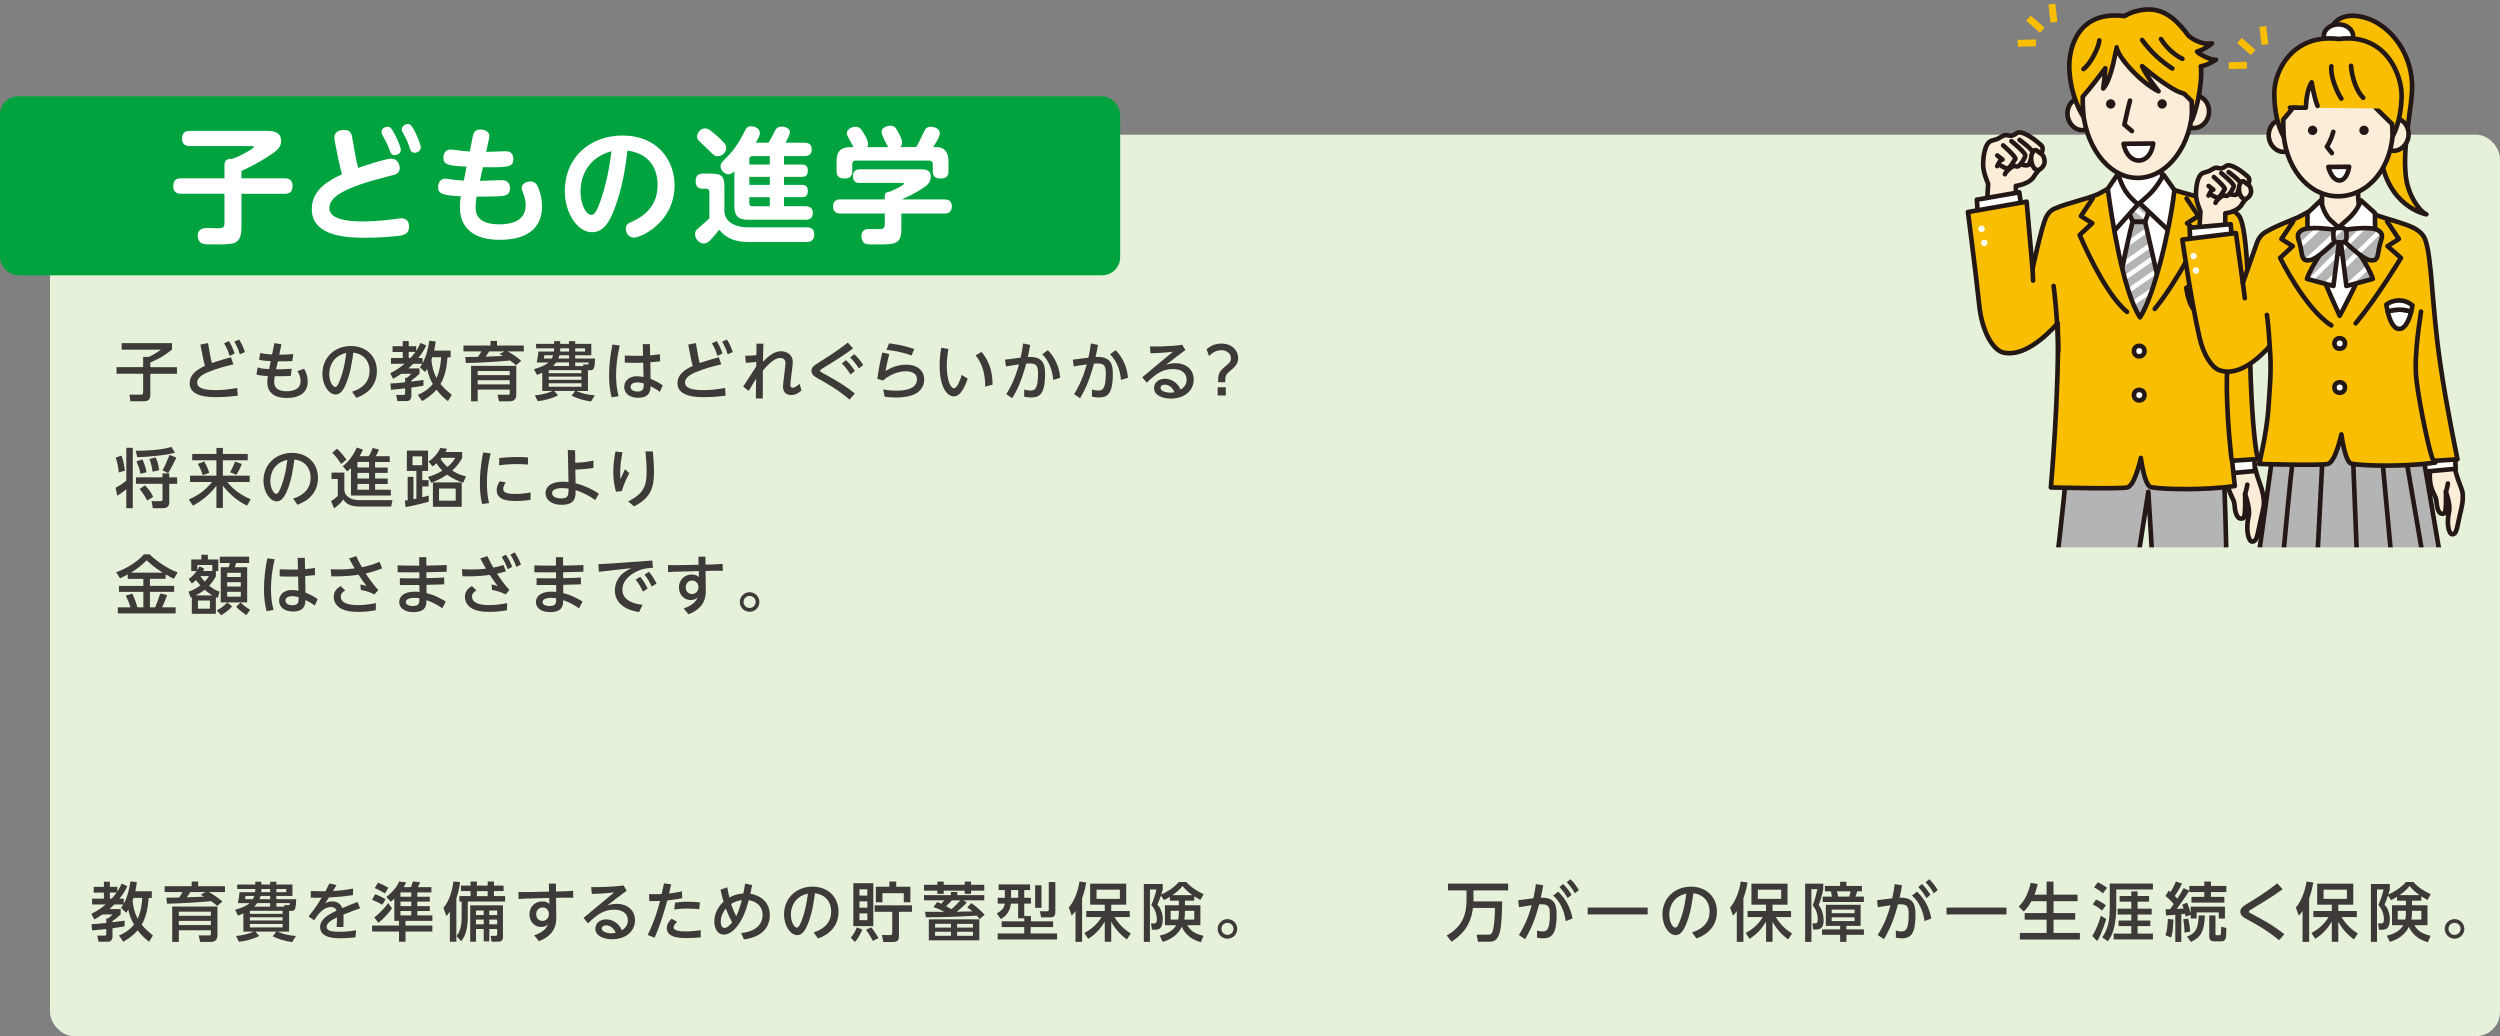 <?xml version="1.0" encoding="UTF-8"?><svg id="b" xmlns="http://www.w3.org/2000/svg" width="1000" height="414.46" xmlns:xlink="http://www.w3.org/1999/xlink" viewBox="0 0 1000 414.46"><rect x="0" y="0" width="1000" height="414.46" fill="#808080" stroke="none"/><defs><style>.g,.h,.i{fill:#fff;}.j,.h,.i,.k,.l,.m,.n,.o,.p,.q{stroke-linecap:round;stroke-linejoin:round;}.j,.h,.i,.k,.l,.m,.n,.p,.q{stroke:#231815;}.j,.i,.k{stroke-width:1.84px;}.j,.r,.m,.s,.o{fill:none;}.t{clip-path:url(#d);}.h,.l,.m,.n,.o,.p,.q{stroke-width:1.85px;}.u{fill:#3e3a39;}.v{clip-path:url(#e);}.w{clip-path:url(#f);}.k,.q{fill:#fcedd8;}.r{stroke:#f9be00;stroke-width:2.74px;}.x,.l{fill:#f9be00;}.y{fill:#00a33e;}.z{fill:#e5f1d9;}.n,.aa{fill:#b4b4b5;}.o{stroke:#fff;}.p{fill:#dbdcdc;}.ab{fill:#231815;}</style><clipPath id="d"><rect class="s" x="778.71" width="134.51" height="218.92"/></clipPath><clipPath id="e"><rect class="s" x="860.99" y="1.58" width="134.51" height="217.35"/></clipPath><clipPath id="f"><path class="s" d="M951.32,92.15c-2.68-1.85-12.75-.34-12.75-.34l-.67-.67h-4.17l-.35,.67s-10.06-1.51-12.75,.34c-2.68,1.85-1.01,3.35-.34,6.88,.67,3.52,.5,5.54,3.69,5.03,1.02-.16,2.42-.98,3.86-2.02-2.18,3.39-4.39,7.25-5.03,9.51l10.57,2.85,2.22-17.44h.76l2.22,17.44,10.57-2.85c-.65-2.26-2.85-6.12-5.03-9.51,1.43,1.04,2.84,1.85,3.86,2.02,3.19,.5,3.02-1.51,3.69-5.03,.67-3.52,2.35-5.03-.34-6.88Z"/></clipPath></defs><g id="c"><rect class="z" x="20" y="53.86" width="980" height="360.6" rx="9.63" ry="9.63"/><g><path class="u" d="M48.67,137.25h20.13v2.57c-2.98,2.39-4.49,3.33-8.67,5.18v1.87h10.65v2.64h-10.65v8.13c0,1.82-.33,2.87-2.77,2.87h-5.23l-.33-2.64h4.46c.8,0,1-.18,1-1.03v-7.34h-10.65v-2.64h10.65v-4.08h2.23c1.69-.72,4.08-2.31,4.92-2.92h-15.75v-2.62Z"/><path class="u" d="M80.16,137.82l3.05-.59,.97,5.46c.15,.9,.33,1.64,.59,2.54,2.28-.85,5.26-1.67,7.62-2.33l.97,2.85c-4,.92-6.8,1.8-9.05,2.67-1.72,.67-5.44,2.08-5.44,4.54s3.13,3.08,7.41,3.08c1.62,0,4.36-.1,8.62-.85l.21,3.08c-1.62,.21-4.9,.59-8.75,.59-2.54,0-10.49-.05-10.49-5.51,0-3.8,3.33-5.72,6.1-6.98-.28-.98-.51-1.98-.72-2.98l-1.1-5.57Zm11.39-1.38c.92,1.38,1.51,2.69,2.33,4.95l-2.03,.97c-.67-2.1-1.15-3.26-2.21-5.03l1.9-.9Zm4.1-.62c1.08,1.69,1.67,3.13,2.33,5l-2.05,.92c-.67-2.16-1.18-3.36-2.21-5.08l1.92-.85Z"/><path class="u" d="M109.75,137.23l2.82,.49-.87,4.16c2.51-.05,3.23-.05,5.64-.26l-.41,2.8c-2.77,.13-3.8,.13-5.8,.13l-.69,3.18c1.05,0,3.33,0,6.23-.21l-.38,2.87c-1.95,.08-4.51,.15-6.41,.1-.13,.87-.21,1.74-.21,2.28,0,3.31,3,3.72,4.98,3.72s5.59-.49,5.59-4.08c0-1.85-.9-3.36-1.28-4l2.69-.9c.79,1.38,1.44,3.1,1.44,5.03,0,4.31-2.98,6.64-8.36,6.64s-7.82-2.44-7.82-6.33c0-.15,0-1.03,.21-2.44-3.1-.1-3.98-.41-4.57-.64l.51-2.8c1.49,.51,2.8,.59,4.59,.69l.64-3.21c-.85-.03-2.95-.13-4.67-.56l.49-2.72c1.8,.44,3.05,.51,4.72,.62l.92-4.57Z"/><path class="u" d="M140.83,156.7c4.59-1.44,7-4.36,7-8.36,0-3.36-1.85-6.72-6.51-7.28-.38,2.92-1.13,8.75-3.28,13.29-1.26,2.69-2.51,3.44-3.82,3.44-2.56,0-5.26-3.54-5.26-8.31,0-6.46,4.9-11.08,11.39-11.08,5.98,0,10.41,3.92,10.41,10.03,0,7.75-6.7,10.16-8.23,10.7l-1.69-2.41Zm-9.13-7.13c0,3.08,1.41,5.23,2.41,5.23,.77,0,1.41-1.64,1.9-2.85,1.64-4.16,2.23-8.64,2.51-10.77-5.64,1.21-6.82,5.82-6.82,8.39Z"/><path class="u" d="M167.15,157.95c.97-.44,3.87-1.69,5.98-4.36-1.64-2.9-2.08-5.03-2.28-6.05-.31,.49-.41,.69-.82,1.31l-2.08-1.95c.41-.56,.59-.82,.9-1.38h-3.59c-.41,.41-.9,.95-1.95,1.85h4.49v2.15c-1.33,1.28-2.08,1.85-3.26,2.62v.49c.54-.08,4.64-.59,4.85-.64v2.26c-1.08,.21-2.1,.41-4.85,.79v3.49c0,.85-.54,1.9-1.77,1.9h-3.82l-.49-2.46h2.92c.33,0,.67-.05,.67-.59v-2.03c-2.21,.26-4.03,.41-5.67,.54l-.21-2.49c1.74-.1,3.44-.18,5.87-.49v-1.79h.72c.54-.36,1.46-1.18,1.77-1.59h-4.03c-1.54,1.05-2.36,1.51-3.26,2l-1.15-2.28c1.1-.54,3.1-1.51,5.75-3.72h-5.46v-2.33h4.72v-2.41h-4.08v-2.31h4.08v-2.05h2.39v2.05h2.98v1.9c.79-1.18,1.26-2.18,1.72-3.21l2.28,1.03c-.46,.97-1.26,2.67-3.13,5h1.69v2.05c1.54-2.77,2.31-6.34,2.69-8.95l2.54,.26c-.1,.92-.26,2.05-.59,3.69h6.59v2.67h-1.26c-.28,3.72-.9,7.46-2.8,10.67,1.33,1.64,2.77,2.92,4.49,4.36l-1.51,2.49c-.85-.64-2.69-2.03-4.59-4.57-2.23,2.54-4.46,3.82-5.75,4.57l-1.69-2.46Zm-3.67-17.19v2.41h.77c.49-.54,1.08-1.23,1.92-2.41h-2.69Zm9.46,2.13c-.21,.62-.26,.77-.38,1.08,.26,2.56,.85,5.03,2.05,7.26,1.21-2.62,1.67-5.46,1.85-8.34h-3.51Z"/><path class="u" d="M206.41,146.13c-.69-.67-1-.92-2.39-1.92-4.18,.41-13.06,.97-17.7,1l-.21-2.41c2.16-.03,3.8-.03,5.1-.05,.67-.95,1.13-1.77,1.36-2.18h-7.18v-2.36h10.82v-1.85h2.59v1.85h10.72v2.36h-6.44c.64,.33,3.46,1.97,5.41,3.77l-2.1,1.79Zm.1,11.77c0,1.85-1.08,2.62-2.57,2.62h-4.33l-.59-2.62h4.1c.64,0,.77-.05,.77-.64v-1.41h-12.82v4.67h-2.64v-14.18h18.08v11.57Zm-2.62-9.49h-12.82v1.64h12.82v-1.64Zm0,3.67h-12.82v1.69h12.82v-1.69Zm-2.05-11.52h-6.16c-.74,1.15-.82,1.28-1.44,2.1,.9,0,6-.21,6.95-.26-.31-.21-.44-.26-1.39-.8l2.03-1.05Z"/><path class="u" d="M235.19,156.39h-4.67c2.69,1.13,4.41,1.49,7.41,1.74l-1.54,2.46c-3.08-.49-5.21-1.1-7.77-2.31l1.46-1.9h-8.39l1.54,1.74c-2.08,1.21-6.23,2.23-8.13,2.33l-1.15-2.33c3.82-.28,6.72-1.56,7.13-1.74h-4.18v-7.28c-.62,.28-.97,.44-2.13,.85l-1.18-2.28c3.8-1.1,4.9-1.95,5.85-2.69h-4.75c.31-1.46,.46-2.23,.67-4.36h6.23c.03-.23,.05-.33,.05-.64v-.64h-7.21v-1.8h7.21v-1.1h2.44v1.1h3.51v-1.1h2.49v1.1h6.44v4.57h-6.44v1.31h7.95c-.1,3.98-.56,4.67-1.8,4.67h-1.05v8.31Zm-14.49-12.98c.18-.31,.36-.69,.56-1.31h-3.51c-.03,.18-.05,.28-.21,1.31h3.15Zm11.88,4.64h-13.08v1.23h13.08v-1.23Zm0,2.59h-13.08v1.28h13.08v-1.28Zm0,2.67h-13.08v1.38h13.08v-1.38Zm-4.98-6.9v-1.44h-5.13c-.54,.74-.97,1.15-1.28,1.44h6.41Zm0-4.31h-3.8c-.13,.41-.23,.77-.46,1.31h4.26v-1.31Zm-3.51-2.31c0,.41-.03,.56-.03,.82h3.54v-1.28h-3.51v.46Zm6,.82h3.95v-1.28h-3.95v1.28Zm3.23,5.8l-.1-.62h1.92c.18,0,.31,0,.28-.82h-5.33v1.44h3.23Z"/><path class="u" d="M247.89,138.2c-.92,4.08-1.46,7.75-1.46,11.93,0,3.44,.38,5.8,1,8.36l-2.77,.46c-.77-2.87-1.03-5.85-1.03-8.82,0-4.13,.51-8.26,1.33-12.31l2.92,.38Zm9.21-.54h2.87l.08,4.49c1.98-.18,2.87-.31,3.95-.46l.03,2.85c-1.82,.21-2.03,.23-3.9,.38l.1,6.62c1.95,.82,3.16,1.39,4.87,2.59l-1.18,2.62c-1.38-1.1-2.13-1.46-3.69-2.26-.05,1.56-.21,4.62-5,4.62-2.9,0-5.54-1.41-5.54-4.33,0-1.74,1.15-4.28,5.23-4.28,.77,0,1.8,.15,2.49,.31l-.13-5.72c-.28,.03-1.79,.05-3.69,.05-1.67,0-2.8-.03-3.67-.08v-2.85c2.85,.13,4.16,.15,7.31,.1l-.13-4.64Zm-2.18,15.31c-1.97,0-2.69,.92-2.69,1.77,0,1.28,1.36,1.87,2.77,1.87,2.54,0,2.51-1.44,2.49-3.23-1.36-.41-2.28-.41-2.57-.41Z"/><path class="u" d="M275.29,137.82l3.05-.59,.97,5.46c.15,.9,.33,1.64,.59,2.54,2.28-.85,5.26-1.67,7.62-2.33l.97,2.85c-4,.92-6.8,1.8-9.05,2.67-1.72,.67-5.44,2.08-5.44,4.54s3.13,3.08,7.41,3.08c1.62,0,4.36-.1,8.62-.85l.21,3.08c-1.62,.21-4.9,.59-8.75,.59-2.54,0-10.49-.05-10.49-5.51,0-3.8,3.33-5.72,6.1-6.98-.28-.98-.51-1.98-.72-2.98l-1.1-5.57Zm11.39-1.38c.92,1.38,1.51,2.69,2.33,4.95l-2.03,.97c-.67-2.1-1.15-3.26-2.21-5.03l1.9-.9Zm4.1-.62c1.08,1.69,1.67,3.13,2.33,5l-2.05,.92c-.67-2.16-1.18-3.36-2.21-5.08l1.92-.85Z"/><path class="u" d="M298.06,142.28c2.13,.03,2.98-.05,4.49-.23l.05-4.59h2.77c-.1,2.33-.13,4.77-.18,7.26,3.64-3.98,6.03-4.21,7.23-4.21,2,0,4.69,1.1,4.69,4.39,0,1.44-.97,7.75-.97,9.05,0,1.1,.74,1.15,.9,1.15,.92,0,2-.85,2.8-1.59l.74,2.69c-.97,.9-2.41,1.82-4.13,1.82-1.51,0-3.26-.74-3.26-3.44,0-.67,.28-2.75,.51-4.72,.26-2,.49-4.1,.49-4.64,0-1.9-1.69-2.03-2-2.03-.87,0-2.85,.05-7.05,5.03-.05,5.87-.05,6.51-.03,11.16h-2.77l.1-7.9c-.85,1.31-1.57,2.56-2.95,4.9l-2.21-1.77c1.77-2.67,3.57-5.51,5.21-8.03l.03-1.82c-1.64,.21-2.33,.26-4.18,.36l-.28-2.85Z"/><path class="u" d="M341.24,139.38c-3.64,2.69-6.75,4.64-11.88,7.77-.9,.56-1.31,.79-1.31,1.18,0,.33,.15,.41,1.51,1.15,6.62,3.57,9.18,5.39,12.39,7.93l-2.15,2.41c-4.69-4-9.16-6.49-12.9-8.59-1.26-.72-2.31-1.41-2.31-2.85,0-1.57,.97-2.18,3.54-3.77,6.34-3.95,8.85-5.9,10.98-7.57l2.13,2.33Zm-2.85,4.67c1.41,1.31,2.28,2.44,3.56,4.31l-1.74,1.44c-1.21-1.9-1.97-2.9-3.46-4.41l1.64-1.33Zm3.31-2.41c1.33,1.23,2.28,2.44,3.59,4.31l-1.74,1.44c-1.26-1.95-1.95-2.85-3.51-4.41l1.67-1.33Z"/><path class="u" d="M355.69,141.64c-.92,3.67-1.23,5.33-1.49,6.77,1.54-.92,4.26-2.54,8.23-2.54,4.72,0,7.26,2.57,7.26,5.95,0,3.03-1.97,5.16-4.39,6.1-.82,.31-2.95,1.08-6.98,1.08-2.16,0-3.77-.21-4.46-.31l-.56-2.92c.95,.18,2.67,.49,5.28,.49,1.49,0,8.21,0,8.21-4.51,0-3.23-3.69-3.23-4.44-3.23s-4.95,0-9.11,3.69l-2.33-.69c.33-2.28,.85-5.59,2-10.52l2.77,.64Zm8.95,.56c-4.57-1.67-8.41-2.08-10.05-2.26l1.03-2.59c1.69,.21,5.57,.67,10.05,2.26l-1.03,2.59Z"/><path class="u" d="M379.36,139.59c-.26,1.51-.64,3.87-.64,6.9,0,5.75,1.59,8.82,2.82,8.82,1.36,0,2.59-3.44,3.15-5.36l2.39,1.51c-.59,1.8-1.36,3.49-2.15,4.69-.64,1-1.69,2.39-3.44,2.39-2.51,0-5.64-3.44-5.64-12.24,0-2.49,.23-4.77,.64-7.21l2.87,.49Zm14.72,15.06c.08-6.31-1.95-10.18-3.82-12.49l2.33-1.41c2.31,2.67,4.49,6.9,4.44,13.11l-2.95,.79Z"/><path class="u" d="M412.1,137.97c-.36,2-.56,2.92-.97,4.8,5.77-.23,6.9,2.44,6.9,6.77,0,8.52-2.49,9.44-5.62,9.44-1.28,0-2.18-.21-2.75-.33l.03-2.85c.49,.13,1.36,.41,2.49,.41,1.51,0,3.03-.26,3.03-6.7,0-3.03-.44-4.13-3.41-4.13-.51,0-1,.03-1.31,.05-1.92,7.03-3.67,10.7-5.57,13.85l-2.41-1.62c.9-1.44,3.33-5.36,5.08-11.9-2.75,.38-4.1,.62-5.21,.82l-.36-2.72,6.23-.79c.44-1.92,.67-3.21,1-5.69l2.85,.59Zm9.18,14.03c-.23-2.87-1.1-6.98-4.36-10.31l2.23-1.62c1.49,1.57,4.39,5,4.95,11l-2.82,.92Z"/><path class="u" d="M439.21,137.97c-.36,2-.56,2.92-.97,4.8,5.77-.23,6.9,2.44,6.9,6.77,0,8.52-2.49,9.44-5.62,9.44-1.28,0-2.18-.21-2.75-.33l.03-2.85c.49,.13,1.36,.41,2.49,.41,1.51,0,3.03-.26,3.03-6.7,0-3.03-.44-4.13-3.41-4.13-.51,0-1,.03-1.31,.05-1.92,7.03-3.67,10.7-5.57,13.85l-2.41-1.62c.9-1.44,3.33-5.36,5.08-11.9-2.75,.38-4.1,.62-5.21,.82l-.36-2.72,6.23-.79c.44-1.92,.67-3.21,1-5.69l2.85,.59Zm9.18,14.03c-.23-2.87-1.1-6.98-4.36-10.31l2.23-1.62c1.49,1.57,4.39,5,4.95,11l-2.82,.92Z"/><path class="u" d="M456.91,150.9l12.26-10.21c-4,.49-6.87,.56-8.95,.62l-.26-2.72c1.82,0,7.49,.08,12.95-.67l1.26,2.1c-2.33,1.64-5.1,3.82-7.75,5.9,.82-.26,1.95-.64,3.72-.64,4.46,0,7.34,2.69,7.34,6.52,0,4.77-4.05,7.64-9.11,7.64-3.18,0-6.75-1.21-6.75-4.23,0-2.28,1.97-3.72,4.36-3.72,2.26,0,5.03,1.38,6.26,4.33,.56-.33,2.41-1.44,2.41-3.95,0-2.21-1.56-4.26-5.49-4.26-4.41,0-7.11,2.26-10.47,5.46l-1.79-2.18Zm9.03,2.97c-1.15,0-1.74,.59-1.74,1.28,0,1.23,2.08,1.92,3.9,1.92,.74,0,1.33-.13,1.69-.21-1-2.33-2.74-3-3.85-3Z"/><path class="u" d="M482.62,139.72c1.74-1.54,3.64-2.28,5.98-2.28,4.28,0,6.67,2.85,6.67,5.75,0,2.38-1.28,3.51-3.51,5.44-1.59,1.36-1.67,1.97-1.67,4.26h-2.85c0-2.98,.15-4.08,2.62-6.13,1.85-1.54,2.51-2.1,2.51-3.49,0-1.77-1.51-3.18-3.82-3.18-.59,0-2.72,0-4.95,2.31l-.97-2.67Zm4.44,15.18h3.26v3.28h-3.26v-3.28Z"/><path class="u" d="M50.52,179.13h2.59v24.14h-2.59v-7.57c-1.92,1.56-2.9,2.13-3.64,2.59l-.62-3.18c.51-.28,2.59-1.46,4.26-2.85v-13.13Zm-1.9,3.13c.9,2.38,1.23,5.03,1.36,6l-2.49,.74c-.1-2-.59-4.26-1.23-5.98l2.36-.77Zm21.37-1.18c-4.08,1.15-11.24,1.67-15.06,1.8l-.69-2.59c3.08,.03,9.77-.13,14.34-1.51l1.41,2.31Zm.87,9.85v2.59h-3.16v7.39c0,1.23-.51,2.36-2.54,2.36h-4.05l-.49-2.82h3.67c.62,0,.72-.18,.72-.72v-6.21h-10.64v-2.59h10.64v-1.56h2.69v1.56h3.16Zm-13.9-7.16c.33,.67,1.23,2.57,1.67,5.13l-2.44,.62c-.36-2.18-1.31-4.31-1.62-5l2.39-.74Zm1.05,10.36c1.59,1.69,2.41,2.92,3.28,4.59l-2.39,1.49c-.67-1.33-1.95-3.33-3.08-4.62l2.18-1.46Zm4.28-11.18c.92,2.03,1.26,4.1,1.38,5.13l-2.67,.62c-.13-1.46-.62-3.69-1.26-5.08l2.54-.67Zm8.26,.08c-.54,1.26-2.26,4.62-3.28,6.21l-2.26-1.08c1.1-1.95,1.82-3.77,2.8-6.18l2.74,1.05Z"/><path class="u" d="M76.89,181.57h9.67v-2.41h2.59v2.41h9.95v2.54h-9.95v6.16h10.72v2.54h-8.93c2.41,3.13,5.72,5.36,9.34,6.9l-1.46,2.54c-3.85-1.8-7.03-4.62-9.67-7.95v8.88h-2.59v-8.88c-2.44,3.28-5.75,6.05-9.39,7.95l-1.64-2.46c3.92-1.77,6.36-3.49,9.31-6.98h-8.82v-2.54h10.54v-6.16h-9.67v-2.54Zm4.77,3c1.08,1.74,1.72,3.49,2.05,4.59l-2.62,.87c-.44-1.41-1.13-3.03-1.95-4.46l2.51-1Zm15.06,1c-.56,1.59-1.62,3.46-2.15,4.36l-2.54-1.03c.74-1.23,1.74-3.54,2-4.23l2.69,.9Z"/><path class="u" d="M117.26,199.45c4.59-1.44,7-4.36,7-8.36,0-3.36-1.85-6.72-6.51-7.28-.38,2.92-1.13,8.75-3.28,13.29-1.26,2.69-2.51,3.44-3.82,3.44-2.56,0-5.26-3.54-5.26-8.31,0-6.46,4.9-11.08,11.39-11.08,5.98,0,10.41,3.92,10.41,10.03,0,7.75-6.7,10.16-8.23,10.7l-1.69-2.41Zm-9.13-7.13c0,3.08,1.41,5.23,2.41,5.23,.77,0,1.41-1.64,1.9-2.85,1.64-4.16,2.23-8.64,2.51-10.77-5.64,1.21-6.82,5.82-6.82,8.39Z"/><path class="u" d="M132.61,189.03h5.13v6.87c0,2.15,2.05,4.16,5.95,4.16h13.31l-.54,2.54h-12.93c-1.8,0-4.87-.38-6.21-2.85-.85,1.36-2.28,2.64-3.69,3.59l-1.21-2.9c.49-.31,1.62-1,2.69-2.05v-6.8h-2.51v-2.56Zm2.18-9.54c1.54,1.36,2.28,2.36,3.82,4.36l-2.21,1.74c-.54-.92-1.92-3.03-3.51-4.49l1.9-1.62Zm5.62,7.7c-.67,.67-1,.97-1.49,1.36l-1.85-2.08c.97-.74,3.51-2.67,5.64-7.46l2.46,.85c-.28,.67-.59,1.41-1.31,2.62h3.62c.85-1.26,1.36-2.69,1.59-3.31l2.51,.67c-.41,1.1-.95,2.13-1.26,2.64h5.57v2.31h-5.85v2.21h5.05v2.18h-5.05v2.23h5.05v2.18h-5.05v2.31h6.28v2.31h-15.93v-11Zm2.57-2.41v2.21h4.64v-2.21h-4.64Zm0,4.39v2.23h4.64v-2.23h-4.64Zm0,4.41v2.31h4.64v-2.31h-4.64Z"/><path class="u" d="M171.48,200.68c-5.82,1.59-7.88,1.92-9.23,2.16l-.33-2.59c.33-.03,.82-.1,1.15-.15v-9.34h2.31v8.93c.26-.05,.85-.18,1.18-.26v-11.05h-3.82v-8.13h8.49v8.13h-2.33v3.67h2.54v2.54h-2.54v4.31c.44-.13,.64-.18,2.59-.67v2.46Zm-2.62-18.16h-3.85v3.57h3.85v-3.57Zm16.01-1.72v2.41c-1.05,1.85-2.16,3.36-3.98,5.03,2.41,1.54,4.08,1.97,5.52,2.31l-1.13,2.54c-2.21-.74-4.1-1.54-6.44-3.21-2.54,1.72-5.21,2.79-6.33,3.26l-1.31-2.38c1.15-.33,3.26-.95,5.75-2.49-.59-.59-1.44-1.51-2.36-2.95-.54,.49-.87,.74-1.59,1.26l-1.59-1.97c2.39-1.49,4.16-4.03,4.72-5.44l2.69,.33c-.28,.62-.33,.69-.64,1.31h6.7Zm-.18,21.91h-11.52v-9.75h11.52v9.75Zm-2.41-7.31h-6.67v4.87h6.67v-4.87Zm-5.64-12.29c-.18,.23-.23,.28-.38,.49,.62,1.05,1.59,2.21,2.72,3.18,2.08-1.74,2.8-3.03,3.13-3.67h-5.46Z"/><path class="u" d="M196.25,181.34c-.95,4.03-1.49,7.7-1.49,11.83s.54,6.62,.87,8.08l-2.8,.36c-.69-2.75-.87-5.57-.87-8.41,0-5.69,.9-10.16,1.31-12.21l2.98,.36Zm15.95,18.62c-2.64,.38-4.57,.44-5.72,.44-3.64,0-7.8-.46-7.8-4.36,0-1.74,.87-3.03,1.21-3.54l2.44,.49c-.26,.36-1.03,1.36-1.03,2.54,0,1.54,1.54,2.05,4.9,2.05,2.85,0,4.87-.38,6.05-.62l-.05,3Zm-12.49-16.75c1.51-.15,4.03-.41,7.23-.41,2.18,0,3.46,.1,4.28,.18l-.05,2.85c-.62-.05-2.13-.21-4.41-.21-3.33,0-5.85,.33-7.11,.51l.05-2.92Z"/><path class="u" d="M237.37,187.21c-3.18,.41-4.1,.46-7.23,.64l.08,5.44c3.92,1.03,6.64,2.46,9.34,4.16l-1.44,2.56c-2.72-1.87-5.13-3.05-7.88-3.98,.03,2.59,.08,5.9-5.62,5.9-3.85,0-6.41-1.9-6.41-4.69,0-1.59,1.03-4.54,7-4.54,1.1,0,1.72,.08,2.18,.13l-.26-12.85,2.9,.15,.08,4.98c3.28-.13,5.03-.41,7.28-.87l-.03,2.98Zm-12.44,8.03c-.59,0-4.1,0-4.1,2.03,0,1.44,1.9,2.1,3.64,2.1,2.92,0,2.92-1.26,2.95-3.92-.64-.1-1.64-.21-2.49-.21Z"/><path class="u" d="M249.01,180.93c-.59,2.77-.95,5.59-.95,8.44,0,.95,.05,1.69,.08,2.33,.8-1.77,1.03-2.28,1.85-4l1.74,1.56c-.74,1.38-2.28,4.44-3,7.18l-2.31,.26c-.41-1.36-1.1-3.82-1.1-7.85,0-2.82,.31-5.49,.87-8.26l2.82,.33Zm12.13-.36c.13,1.54,.46,5.26,.46,8.21,0,5.75-1,10.31-7.98,13.77l-2.36-2c6.51-3.21,7.39-6.51,7.39-12.11,0-2.72-.18-4.92-.46-7.88h2.95Z"/><path class="u" d="M51.13,229.76c-1.33,.74-2.26,1.18-3.13,1.59l-1.51-2.46c4.1-1.46,8.75-4.33,11.05-7.16h2.33c1.13,1.31,6.51,5.67,11.18,7.21l-1.49,2.59c-.72-.36-1.49-.74-3.31-1.77v1.77h-6.28v2.82h9.7v2.39h-9.7v6.18h2.1c.41-.92,1.49-3.72,2.03-5.54l2.75,.64c-.87,2.41-1.08,2.9-2.03,4.9h5.44v2.44h-23.14v-2.44h5.05c-.51-1.72-.87-2.62-1.85-4.69l2.59-.79c1.15,2.23,1.92,5,2.05,5.49h2.38v-6.18h-9.75v-2.39h9.75v-2.82h-6.23v-1.77Zm13.95-.69c-3.33-2.05-5.44-4.03-6.41-4.95-1.92,1.9-3.62,3.33-6.31,4.95h12.72Z"/><path class="u" d="M86.35,230.53c-1.1,1.97-1.82,2.8-2.72,3.75,1.64,1.26,2.62,1.82,4.18,2.38l-.67,2.49c-.51-.18-.64-.23-.79-.31v6.67h-9.62v-6.64c-.13,.05-.21,.08-.46,.21l-.85-2.41c2.36-.85,3.51-1.62,4.72-2.49-.97-1.13-1.28-1.56-1.72-2.18-.72,.69-1.1,1-1.69,1.41l-1.23-1.77c1.77-1.28,2.92-2.9,3.15-3.21h-2.15v-4.64h4.03v-1.9h2.62v1.9h4.16v4.64h-.95v2.1Zm-1.33,7.64c-1.08-.62-1.82-1.1-3.15-2.28-1.36,1.08-2.23,1.59-3.62,2.28h6.77Zm-.1-9.77v-2.41h-5.98v2.03c.44-.64,.59-.97,.82-1.51l1.95,.92c-.23,.51-.33,.69-.49,.97h3.69Zm-.95,11.8h-4.8v3.26h4.8v-3.26Zm-3.85-9.77c.67,1,1.08,1.49,1.77,2.21,.87-.9,1.28-1.54,1.69-2.21h-3.46Zm6.59,13.7c1.31-.64,2.77-1.59,4.16-3.13l2,1.56c-1.46,1.57-2.46,2.33-4.41,3.54l-1.74-1.97Zm12.93-18.93h-5.16c-.15,.51-.21,.64-.59,1.69h4.98v14.06h-10.57v-14.06h3.13c.21-.44,.44-1.15,.54-1.69h-4.05v-2.54h11.72v2.54Zm-3.33,3.92h-5.44v1.67h5.44v-1.67Zm0,3.77h-5.44v1.72h5.44v-1.72Zm0,3.82h-5.44v1.95h5.44v-1.95Zm-.1,4.28c1.69,1.59,2.69,2.26,3.85,2.87l-1.49,2.18c-2.28-1.44-3.57-2.77-4.1-3.33l1.74-1.72Z"/><path class="u" d="M109.85,223.7c-.92,4.08-1.46,7.75-1.46,11.93,0,3.44,.38,5.8,1,8.36l-2.77,.46c-.77-2.87-1.03-5.85-1.03-8.82,0-4.13,.51-8.26,1.33-12.31l2.92,.38Zm9.21-.54h2.87l.08,4.49c1.98-.18,2.87-.31,3.95-.46l.03,2.85c-1.82,.21-2.03,.23-3.9,.38l.1,6.62c1.95,.82,3.16,1.39,4.87,2.59l-1.18,2.62c-1.38-1.1-2.13-1.46-3.69-2.26-.05,1.56-.21,4.62-5,4.62-2.9,0-5.54-1.41-5.54-4.33,0-1.74,1.15-4.28,5.23-4.28,.77,0,1.8,.15,2.49,.31l-.13-5.72c-.28,.03-1.79,.05-3.69,.05-1.67,0-2.8-.03-3.67-.08v-2.85c2.85,.13,4.16,.15,7.31,.1l-.13-4.64Zm-2.18,15.31c-1.97,0-2.69,.92-2.69,1.77,0,1.28,1.36,1.87,2.77,1.87,2.54,0,2.51-1.44,2.49-3.23-1.36-.41-2.28-.41-2.57-.41Z"/><path class="u" d="M149.79,237.76c-2.16-1-3.16-1.36-5.46-1.77l-.18-2.21c1,.18,1.39,.28,2.49,.69-1.44-1.9-2.1-2.85-3.23-4.59-4.64,.74-8.95,.69-10.88,.64l-.26-2.82c1.05,.03,2,.08,3.36,.08,2.44,0,4.21-.18,6.23-.41-.74-1.26-1.1-1.87-2.23-4l2.85-.92c.36,.79,1.18,2.54,2.28,4.44,3.33-.67,5.36-1.44,7.03-2.18l1.1,2.64c-2.69,1.1-5.44,1.77-6.62,2.03,1.51,2.31,3.16,4.57,5.03,6.64l-1.51,1.74Zm.51,6.36c-1.38,.23-3.87,.64-7,.64s-6.39-.46-8.26-2.33c-1-.97-1.56-2.26-1.56-3.64,0-2.77,2-3.9,2.8-4.36l1.82,1.77c-.87,.51-1.77,1.1-1.77,2.49,0,3.33,5.44,3.36,6.9,3.36,3.21,0,5.85-.54,7.13-.82l-.05,2.9Z"/><path class="u" d="M167.67,222.88h2.85l.03,3.36c4.26-.08,4.72-.1,8.13-.23v2.69c-3.59,.13-4.03,.13-8.13,.21l.03,2.36c3.98-.1,4.41-.1,7.08-.26l.03,2.72c-2.72,.1-3.15,.13-7.08,.21v3.31c2.72,.64,5,1.74,7.72,3.36l-1.41,2.72c-1.31-.92-3.26-2.21-6.31-3.28-.03,1.92-.1,4.8-5.36,4.8-3.54,0-5.57-1.77-5.57-4.03s1.87-4.16,6.31-4.16c.82,0,1.44,.08,1.8,.13l-.03-2.8c-3.87,.05-4.31,.05-7.82,.03v-2.75c3,.08,3.46,.08,7.82,.05l-.03-2.39c-4.1,.03-4.57,.03-8.67-.03v-2.74c3.75,.1,4.21,.1,8.64,.1l-.03-3.39Zm-1.9,16.26c-3.03,0-3.44,1.13-3.44,1.72,0,.69,.72,1.54,2.72,1.54,2.72,0,2.72-1.13,2.72-3.08-.38-.08-1.05-.18-2-.18Z"/><path class="u" d="M202.27,237.76c-2.21-1.03-3.26-1.39-5.46-1.77l-.18-2.21c1,.18,1.38,.28,2.46,.69-1.49-1.98-1.97-2.69-3.16-4.51-4.64,.67-8.7,.59-10.95,.54l-.21-2.85c1.03,.05,2.13,.13,3.72,.13,2.82,0,4.69-.18,5.9-.31-1.21-2.08-1.36-2.31-2.28-4.1l2.85-.92c1.08,2.33,1.59,3.21,2.36,4.59,1.46-.26,2.69-.56,4.08-1.05l.97,2.56c-1.41,.44-2.33,.64-3.57,.92,.77,1.18,2.33,3.57,4.95,6.54l-1.49,1.74Zm.51,6.36c-1.38,.23-3.87,.64-7,.64s-6.39-.46-8.26-2.33c-.97-.95-1.56-2.23-1.56-3.62,0-1.98,1.03-3.39,2.8-4.39l1.82,1.77c-.67,.38-1.77,1.05-1.77,2.36,0,2.95,3.64,3.49,6.95,3.49s5.92-.56,7.08-.82l-.05,2.9Zm-.44-22.26c1.1,1.54,1.72,2.8,2.56,4.87l-1.82,.98c-.74-2.03-1.28-3.16-2.41-4.9l1.67-.95Zm3.51-.92c1.13,1.62,1.67,2.77,2.54,4.87l-1.85,.95c-.72-2.03-1.26-3.1-2.38-4.9l1.69-.92Z"/><path class="u" d="M222.36,222.88h2.85l.03,3.36c4.26-.08,4.72-.1,8.13-.23v2.69c-3.59,.13-4.03,.13-8.13,.21l.03,2.36c3.98-.1,4.41-.1,7.08-.26l.03,2.72c-2.72,.1-3.15,.13-7.08,.21v3.31c2.72,.64,5,1.74,7.72,3.36l-1.41,2.72c-1.31-.92-3.26-2.21-6.31-3.28-.03,1.92-.1,4.8-5.36,4.8-3.54,0-5.57-1.77-5.57-4.03s1.87-4.16,6.31-4.16c.82,0,1.44,.08,1.8,.13l-.03-2.8c-3.87,.05-4.31,.05-7.82,.03v-2.75c3,.08,3.46,.08,7.82,.05l-.03-2.39c-4.1,.03-4.57,.03-8.67-.03v-2.74c3.75,.1,4.21,.1,8.64,.1l-.03-3.39Zm-1.9,16.26c-3.03,0-3.44,1.13-3.44,1.72,0,.69,.72,1.54,2.72,1.54,2.72,0,2.72-1.13,2.72-3.08-.38-.08-1.05-.18-2-.18Z"/><path class="u" d="M260.92,224.21l.26,2.92c-1.62,.05-4.39,.18-7.41,1.92-2.33,1.33-4.82,3.57-4.82,6.85,0,4.77,5.75,5.8,8.08,6.03l-1.39,2.87c-5.92-.82-9.7-3.87-9.7-8.64,0-2.98,1.56-5.64,3.54-7.08,.82-.62,1.67-1.08,3.05-1.82l-12.95,1.46-.26-3.05c2.51-.1,4.23-.21,4.33-.23l17.26-1.23Zm-4.85,6.49c1.21,1.41,1.97,2.72,3,4.72l-1.9,1.26c-.9-1.97-1.64-3.23-2.9-4.82l1.8-1.15Zm3.51-1.98c1.23,1.41,2,2.69,3.05,4.69l-1.92,1.23c-.97-2.05-1.62-3.15-2.92-4.8l1.79-1.13Z"/><path class="u" d="M282.32,236.22c.03,2.21-.23,6.98-6.95,9.49l-1.87-2.33c4.08-1.44,5.03-3.23,5.57-4.39-.82,.69-1.69,1.03-2.8,1.03-2.44,0-4.69-1.92-4.69-5.08s2.44-5.13,5.03-5.13c1.69,0,2.31,.49,2.95,1l-.05-2.39-7.52,.21c-2.28,.05-3.05,.08-4.75,.21l-.05-2.82c1.9,.08,3.59,.05,4.72,.03l7.52-.15-.08-3.23h2.82l.03,3.18,2.23-.05c.59-.03,2.9-.08,4.64-.23l.05,2.8c-1.31-.08-3.28-.1-4.67-.05l-2.23,.08,.1,7.85Zm-5.49-4c-1.41,0-2.54,1.08-2.54,2.69,0,1.72,1.18,2.69,2.49,2.69,1.54,0,2.59-1.21,2.59-2.72,0-1.87-1.36-2.67-2.54-2.67Z"/><path class="u" d="M303.76,240.79c0,2.15-1.72,3.92-3.92,3.92s-3.92-1.8-3.92-3.92,1.8-3.92,3.92-3.92,3.92,1.72,3.92,3.92Zm-6.34,0c0,1.38,1.13,2.41,2.41,2.41,1.36,0,2.44-1.08,2.44-2.41s-1.1-2.41-2.44-2.41-2.41,1.05-2.41,2.41Z"/></g><g><path class="u" d="M47.61,374.21c.97-.44,3.87-1.69,5.98-4.36-1.64-2.9-2.08-5.03-2.28-6.05-.31,.49-.41,.69-.82,1.31l-2.08-1.95c.41-.56,.59-.82,.9-1.38h-3.59c-.41,.41-.9,.95-1.95,1.85h4.49v2.15c-1.33,1.28-2.08,1.85-3.26,2.62v.49c.54-.08,4.64-.59,4.85-.64v2.26c-1.08,.21-2.1,.41-4.85,.79v3.49c0,.85-.54,1.9-1.77,1.9h-3.82l-.49-2.46h2.92c.33,0,.67-.05,.67-.59v-2.03c-2.21,.26-4.03,.41-5.67,.54l-.21-2.49c1.75-.1,3.44-.18,5.87-.49v-1.79h.72c.54-.36,1.46-1.18,1.77-1.59h-4.03c-1.54,1.05-2.36,1.51-3.26,2l-1.15-2.28c1.1-.54,3.1-1.51,5.75-3.72h-5.46v-2.33h4.72v-2.41h-4.08v-2.31h4.08v-2.05h2.39v2.05h2.98v1.9c.79-1.18,1.26-2.18,1.72-3.21l2.28,1.03c-.46,.97-1.26,2.67-3.13,5h1.69v2.05c1.54-2.77,2.31-6.34,2.69-8.95l2.54,.26c-.1,.92-.26,2.05-.59,3.69h6.59v2.67h-1.26c-.28,3.72-.9,7.46-2.8,10.67,1.33,1.64,2.77,2.92,4.49,4.36l-1.51,2.49c-.85-.64-2.69-2.03-4.59-4.57-2.23,2.54-4.46,3.82-5.75,4.57l-1.69-2.46Zm-3.67-17.19v2.41h.77c.49-.54,1.08-1.23,1.92-2.41h-2.69Zm9.46,2.13c-.21,.62-.26,.77-.38,1.08,.26,2.56,.85,5.03,2.05,7.26,1.21-2.62,1.67-5.46,1.85-8.34h-3.51Z"/><path class="u" d="M86.87,362.39c-.69-.67-1-.92-2.39-1.92-4.18,.41-13.06,.97-17.7,1l-.21-2.41c2.16-.03,3.8-.03,5.1-.05,.67-.95,1.13-1.77,1.36-2.18h-7.18v-2.36h10.82v-1.85h2.59v1.85h10.72v2.36h-6.44c.64,.33,3.46,1.97,5.41,3.77l-2.1,1.79Zm.1,11.77c0,1.85-1.08,2.62-2.57,2.62h-4.33l-.59-2.62h4.1c.64,0,.77-.05,.77-.64v-1.41h-12.82v4.67h-2.64v-14.18h18.08v11.57Zm-2.62-9.49h-12.82v1.64h12.82v-1.64Zm0,3.67h-12.82v1.69h12.82v-1.69Zm-2.05-11.52h-6.16c-.74,1.15-.82,1.28-1.44,2.1,.9,0,6-.21,6.95-.26-.31-.21-.44-.26-1.39-.8l2.03-1.05Z"/><path class="u" d="M115.65,372.65h-4.67c2.69,1.13,4.41,1.49,7.41,1.74l-1.54,2.46c-3.08-.49-5.21-1.1-7.77-2.31l1.46-1.9h-8.39l1.54,1.74c-2.08,1.21-6.23,2.23-8.13,2.33l-1.15-2.33c3.82-.28,6.72-1.56,7.13-1.74h-4.18v-7.28c-.62,.28-.97,.44-2.13,.85l-1.18-2.28c3.8-1.1,4.9-1.95,5.85-2.69h-4.75c.31-1.46,.46-2.23,.67-4.36h6.23c.03-.23,.05-.33,.05-.64v-.64h-7.21v-1.8h7.21v-1.1h2.44v1.1h3.51v-1.1h2.49v1.1h6.44v4.57h-6.44v1.31h7.95c-.1,3.98-.56,4.67-1.8,4.67h-1.05v8.31Zm-14.49-12.98c.18-.31,.36-.69,.56-1.31h-3.51c-.03,.18-.05,.28-.21,1.31h3.15Zm11.88,4.64h-13.08v1.23h13.08v-1.23Zm0,2.59h-13.08v1.28h13.08v-1.28Zm0,2.67h-13.08v1.38h13.08v-1.38Zm-4.98-6.9v-1.44h-5.13c-.54,.74-.97,1.15-1.28,1.44h6.41Zm0-4.31h-3.8c-.13,.41-.23,.77-.46,1.31h4.26v-1.31Zm-3.51-2.31c0,.41-.03,.56-.03,.82h3.54v-1.28h-3.51v.46Zm6,.82h3.95v-1.28h-3.95v1.28Zm3.23,5.8l-.1-.62h1.92c.18,0,.31,0,.28-.82h-5.33v1.44h3.23Z"/><path class="u" d="M134.59,354.08c-.38,.67-1,1.69-1.41,2.33,2.69-.15,5.39-.46,8.05-1l-.03,2.64c-4.54,.64-6,.74-9.64,.95-.51,.79-1.03,1.62-1.54,2.41,.72-.46,1.33-.85,2.82-.85,.98,0,3.16,.21,4.08,2.67,2.51-1.08,4.49-1.85,6.08-2.44l1.03,2.54c-2.33,.79-4.39,1.59-6.64,2.51,.08,1.72,0,4.26-.03,4.95h-2.72c.1-1.31,.15-2.28,.18-3.82-2.28,1.08-4.16,2.23-4.16,3.74s1.56,2,5.21,2c3.08,0,5.57-.41,6.59-.59l-.28,2.8c-1.92,.23-3.87,.38-5.85,.38-2.28,0-8.29,0-8.29-4.49,0-3.26,3.72-5.21,6.57-6.54-.38-1.05-1.1-1.46-2.18-1.46-2.98,0-4.87,2.49-6.8,5.31l-2.21-1.54c2.62-3.1,4.51-6.28,5.26-7.49-1.67,.03-2.41,.03-4.39-.03l.05-2.64c1.03,.05,2.49,.1,4.05,.1h1.77c.85-1.59,1.05-2,1.62-3.16l2.8,.69Z"/><path class="u" d="M157.74,359.47c-.51,.49-.77,.69-1.44,1.23l-1.77-1.9c3.87-3.13,4.75-5.28,5.08-6.18l2.82,.33c-.21,.54-.38,1-.92,1.9h2.87c.21-.49,.64-1.67,.82-2.26l2.87,.28c-.26,.67-.54,1.31-.9,1.97h5.39v2.13h-5.64v1.72h5v1.95h-5v1.8h5v1.95h-5v1.77h6.03v2.18h-10.75v1.87h10.75v2.39h-10.75v4.08h-2.59v-4.08h-10.77v-2.39h10.77v-1.87h-1.87v-8.88Zm-7.67-1.8c1.87,.77,2.51,1.03,4.18,2.05l-1.36,2.18c-1.51-.95-3.46-1.77-4.05-2l1.23-2.23Zm-.36,9.31c.74-.59,3.28-2.64,5.59-5.75l1.51,2.1c-1.1,1.62-3.18,4.03-5.46,5.8l-1.64-2.15Zm1.49-13.93c1.62,.67,2.85,1.28,4.16,2.05l-1.38,2.28c-.82-.51-2.44-1.46-4.1-2.15l1.33-2.18Zm8.98,3.92v1.72h4.33v-1.72h-4.33Zm0,3.67v1.8h4.33v-1.8h-4.33Zm0,3.75v1.77h4.33v-1.77h-4.33Z"/><path class="u" d="M179.94,364.67c-.67,.97-.9,1.23-1.36,1.77l-1.23-3.31c2.15-2.31,3.54-6.62,4.03-10.54l2.62,.23c-.13,1.1-.33,3.26-1.46,6.52v17.34h-2.59v-12Zm8.31-12.06h2.51v1.64h4.31v-1.64h2.51v1.64h3.87v2.18h-3.87v2h4.46v2.18h-14.93v5.85c0,6.36-1.49,8.46-2.62,10.06l-1.85-2.08c1.87-2.51,2.03-5.41,2.03-7.67v-6.16h-.92v-2.18h4.49v-2h-3.87v-2.18h3.87v-1.64Zm12.93,9.52v12.75c0,1.72-1.21,1.79-2.05,1.79h-2.51l-.36-2.33h1.8c.64,0,.82-.15,.82-.77v-1.97h-3.16v4.92h-2.23v-4.92h-3.1v5.08h-2.31v-14.54h13.11Zm-10.8,2.08v1.82h3.1v-1.82h-3.1Zm0,3.64v1.87h3.1v-1.87h-3.1Zm.38-11.41v2h4.31v-2h-4.31Zm4.95,7.77v1.82h3.16v-1.82h-3.16Zm0,3.64v1.87h3.16v-1.87h-3.16Z"/><path class="u" d="M222.51,366.98c.03,2.21-.23,6.98-6.95,9.49l-1.87-2.33c4.08-1.44,5.03-3.23,5.57-4.39-.82,.69-1.69,1.03-2.8,1.03-2.44,0-4.69-1.92-4.69-5.08s2.44-5.13,5.03-5.13c1.69,0,2.31,.49,2.95,1l-.05-2.39-7.52,.21c-2.28,.05-3.05,.08-4.75,.21l-.05-2.82c1.9,.08,3.59,.05,4.72,.03l7.52-.15-.08-3.23h2.82l.03,3.18,2.23-.05c.59-.03,2.9-.08,4.64-.23l.05,2.8c-1.31-.08-3.28-.1-4.67-.05l-2.23,.08,.1,7.85Zm-5.49-4c-1.41,0-2.54,1.08-2.54,2.69,0,1.72,1.18,2.69,2.49,2.69,1.54,0,2.59-1.21,2.59-2.72,0-1.87-1.36-2.67-2.54-2.67Z"/><path class="u" d="M233.42,367.16l12.26-10.21c-4,.49-6.87,.56-8.95,.62l-.26-2.72c1.82,0,7.49,.08,12.95-.67l1.26,2.1c-2.33,1.64-5.1,3.82-7.75,5.9,.82-.26,1.95-.64,3.72-.64,4.46,0,7.34,2.69,7.34,6.52,0,4.77-4.05,7.64-9.11,7.64-3.18,0-6.75-1.21-6.75-4.23,0-2.28,1.97-3.72,4.36-3.72,2.26,0,5.03,1.38,6.26,4.33,.56-.33,2.41-1.44,2.41-3.95,0-2.21-1.56-4.26-5.49-4.26-4.41,0-7.11,2.26-10.46,5.46l-1.8-2.18Zm9.03,2.97c-1.15,0-1.74,.59-1.74,1.28,0,1.23,2.08,1.92,3.9,1.92,.74,0,1.33-.13,1.69-.21-1-2.33-2.74-3-3.85-3Z"/><path class="u" d="M259.08,373.96c2.69-5.39,4.31-11.03,4.95-13.59-.31,.03-1.95,.1-4.33,.08l-.05-2.82c.74,.03,1.51,.05,2.69,.05,1.38,0,1.95-.03,2.31-.05,.15-.67,.82-3.67,.95-4.28l2.87,.38c-.28,1.31-.33,1.54-.85,3.67,2-.23,2.85-.36,5.16-.87l.1,2.75c-1.33,.28-2.92,.56-5.95,.9-.9,3.21-2.8,9.95-5.1,14.9l-2.75-1.1Zm11.75-5.23c-.41,.41-1.38,1.38-1.38,2.21,0,1.62,3.59,1.62,5.16,1.62,2.33,0,4.39-.31,5.67-.49v2.85c-1.44,.15-2.95,.31-5.36,.31-2.69,0-8.21,0-8.21-4.05,0-.97,.33-2.08,1.9-3.72l2.23,1.28Zm8.85-5.05c-1.1-.1-2.64-.26-4.69-.26-2.59,0-4.26,.23-5.28,.38l.31-2.75c.8-.1,2.69-.36,5.23-.36,2.15,0,3.54,.15,4.72,.28l-.28,2.69Z"/><path class="u" d="M300.86,354.05c-.31,1.59-.36,1.85-.72,3.46,5.49,.92,7.8,4.59,7.8,8.57,0,3.41-1.74,8.59-10.36,9.67l-1.13-2.54c6-.59,8.59-3.62,8.59-7.21,0-3.16-2.03-5.36-5.54-5.93-.56,2.08-1.46,5.26-2.98,7.95-1.15,2.05-3.69,5.82-7,5.82-2.46,0-3.8-2.44-3.8-5.26,0-3.03,1.46-5.85,3.69-7.93-.67-2.33-.9-3.31-1.21-4.77l2.72-.97c.28,1.85,.46,2.56,.85,4.08,1.69-.9,3.21-1.41,5.57-1.62,.38-1.9,.59-3.23,.69-3.92l2.82,.59Zm-10.52,9.36c-1.26,1.54-2.03,3.21-2.03,5.21,0,1.79,.67,2.56,1.49,2.56,1.23,0,2.57-1.64,3.05-2.23-1.41-2.51-2.33-5.08-2.51-5.54Zm2.1-1.82c.38,1.18,.87,2.56,2.05,4.87,.41-.85,1.15-2.28,2.26-6.41-1.05,.13-2.74,.51-4.31,1.54Z"/><path class="u" d="M325.48,372.96c4.59-1.44,7-4.36,7-8.36,0-3.36-1.85-6.72-6.51-7.28-.38,2.92-1.13,8.75-3.28,13.29-1.26,2.69-2.51,3.44-3.82,3.44-2.56,0-5.26-3.54-5.26-8.31,0-6.46,4.9-11.08,11.39-11.08,5.98,0,10.41,3.92,10.41,10.03,0,7.75-6.7,10.16-8.23,10.7l-1.69-2.41Zm-9.13-7.13c0,3.08,1.41,5.23,2.41,5.23,.77,0,1.41-1.64,1.9-2.85,1.64-4.16,2.23-8.64,2.51-10.77-5.64,1.21-6.82,5.82-6.82,8.39Z"/><path class="u" d="M344.93,371.83c-.26,.62-1.41,3.28-2.95,4.95l-1.67-1.69c1.03-1.21,1.92-2.77,2.41-4.13l2.21,.87Zm-3.59-18.54h7.98v17.16h-7.98v-17.16Zm2.44,2.44v2.51h3.16v-2.51h-3.16Zm0,4.82v2.51h3.16v-2.51h-3.16Zm0,4.82v2.69h3.16v-2.69h-3.16Zm4.72,5.59c.97,1.13,2.54,3.64,2.92,4.28l-2.28,1.1c-.56-1.08-1.62-2.92-2.72-4.46l2.08-.92Zm1.36-8.82h14.93v2.57h-5.21v9.75c0,1.36-.41,2.33-2.33,2.33h-3.92l-.56-2.8,2.98,.05c.79,.03,1.15-.08,1.15-.92v-8.41h-7.03v-2.57Zm.49-7.44h5.39v-2.08h2.74v2.08h5.67v6.21h-2.64v-3.64h-8.54v3.64h-2.62v-6.21Z"/><path class="u" d="M374.95,353.93v-1.28h2.54v1.28h8.39v-1.28h2.54v1.28h5.28v2.33h-5.28v1.28h-2.54v-1.28h-8.39v1.28h-2.54v-1.28h-5.36v-2.33h5.36Zm11.83,7.05c-1.59,1.67-3.46,3.23-4.08,3.72,2.98-.05,3.31-.05,6.29-.15-.59-.51-.98-.82-2.1-1.64l1.64-1.67c2.33,1.54,4.33,3.57,5.33,4.69l-2,1.69c-.51-.67-.74-.92-1.15-1.38-6.77,.44-13.57,.67-20.37,.67l-.31-2.18h7.72c-2.13-1.08-2.9-1.44-4.39-1.85l1.54-2.08c.62,.23,.77,.31,1.64,.69,.36-.38,.44-.49,1.18-1.36h-8.13v-2.08h10.75v-1.28h2.57v1.28h10.8v2.08h-8.44l1.51,.85Zm4.95,6.75v8.41h-20.21v-8.41h20.21Zm-17.7,1.8v1.51h6.36v-1.51h-6.36Zm0,3.16v1.62h6.36v-1.62h-6.36Zm6.77-12.54c-.9,.92-1.72,1.69-2.36,2.31,1.08,.59,1.57,.87,2.18,1.21,.36-.33,1.8-1.62,3.51-3.51h-3.33Zm2.05,9.39v1.51h6.34v-1.51h-6.34Zm0,3.16v1.62h6.34v-1.62h-6.34Z"/><path class="u" d="M409.7,367.34h-2.44v-5.9h-2.9c-.41,3.72-2.49,5.23-4,6.21l-1.64-2.31c2.8-1.44,3.08-3.1,3.21-3.9h-2.85v-2.31h2.87v-3.1h-2.49v-2.28h12.57v2.28h-2.33v3.1h2.69v2.31h-2.69v4.98h2.69v2.1h8.85v2.31h-8.98v2.56h10.57v2.39h-23.75v-2.39h10.62v-2.56h-9.03v-2.31h9.03v-1.18Zm-5.28-11.31v3.1h2.85v-3.1h-2.85Zm9.64-1.92h2.54v9h-2.54v-9Zm5.46-1.28h2.62v11.67c0,1.03-.05,2.44-1.85,2.44h-3.85l-.49-2.44h3c.56,0,.56-.44,.56-.69v-10.98Z"/><path class="u" d="M430.2,364.42c-.51,.74-.87,1.15-1.51,1.85l-1.18-3.26c2.08-2.36,3.64-6.23,4.28-10.41l2.72,.41c-.21,1.15-.56,3.26-1.67,6.34v17.39h-2.64v-12.31Zm3.54,8.75c2.85-1.46,5.21-3.59,6.87-6.34h-6.1v-2.44h7.39v-2.51h-5.85v-8.41h14.44v8.41h-6v2.51h7.41v2.44h-6.11c2.44,4.03,5.31,5.8,6.52,6.54l-1.56,2.39c-4-2.8-5.9-6.41-6.26-7.11v8.08h-2.59v-8.08c-1.49,2.46-3.49,4.98-6.62,6.87l-1.54-2.36Zm4.87-17.31v3.69h9.34v-3.69h-9.34Z"/><path class="u" d="M467.96,358.72c-1.21,.79-1.74,1.03-2.36,1.31l-1.23-1.82c-.72,2.13-1.1,2.98-1.41,3.62,2.16,2.23,2.16,5.54,2.16,5.9,0,4.16-2.13,4.16-3.08,4.16h-1.28l-.36-2.54h1.21c.62,0,1.13-.13,1.13-1.59,0-.26,0-3.54-2.23-5.75,1.05-2.18,1.85-5.13,2.08-6.23h-2.62v20.98h-2.44v-23.16h7.57v2.18c-.18,.64-.23,.92-.59,2.03,1.9-.85,4.8-2.44,7.03-5h2.98c1.95,2.13,4.46,3.8,6.95,4.85l-1.31,2.33c-.72-.38-1.13-.62-2.46-1.44v1.72h-3.72v1.85h6.18v7.95h-5.26c1.21,2,2.59,3.33,6.51,4.26l-1.08,2.56c-5.82-1.56-7.41-5.69-7.59-6.18-1.64,3.39-4.67,5.18-7.64,6.05l-1.21-2.51c1.15-.26,4.95-1.13,6.59-4.18h-4.51v-7.95h5.57v-1.85h-3.57v-1.54Zm3.57,5.59h-3.26v3.54h3c.21-.9,.26-1.62,.26-2.67v-.87Zm5.41-6.26c-2.03-1.46-3.16-2.72-3.95-3.64-1.28,1.67-2.51,2.54-4,3.64h7.95Zm-2.98,7.39c0,.82-.08,1.59-.26,2.41h4v-3.54h-3.75v1.13Z"/><path class="u" d="M494.9,371.55c0,2.15-1.72,3.92-3.92,3.92s-3.92-1.8-3.92-3.92,1.8-3.92,3.92-3.92,3.92,1.72,3.92,3.92Zm-6.34,0c0,1.38,1.13,2.41,2.41,2.41,1.36,0,2.44-1.08,2.44-2.41s-1.1-2.41-2.44-2.41-2.41,1.05-2.41,2.41Z"/></g><g><g class="t"><g><g><path class="k" d="M816.97,64.07c.05-1.49-1.3-1.01-1.56-1.05,.46-.66,2.84-3.38,.91-5.08-1.94-1.71-6.39-5.35-9.06-4.96-.65,.09-.87,.79-2.45,1.28-.76,.24-2.29-.43-3.07-.16-.74,.25-2.23,1.27-2.88,1.51-1.23,.45-1.89,.54-2.32,.7-2.82,1.08-3.26,6.87-3.3,9.52-.04,3.08,2.02,7.69,2.02,7.69l-.62,10.47,11.62-1.11,.08-8.53s5.95-.6,7.69-4.51c0,0,3.14-3.3,2.93-5.79Z"/><path class="i" d="M811.42,65.45s.89,.46,2.32,.17,2.21-3.09,2.21-3.09"/><path class="k" d="M807.83,55.96s5.17,3.75,5.23,4.97c.02,.44-1.11,4.87-1.85,5.11-1.14,.36-2.77-.29-2.77-.29"/><path class="j" d="M804.56,56.45s5.51,4.47,5.56,5.69c.03,.92-2.12,4.4-3.12,4.5-.51,.05-2.25-.69-2.25-.69"/><path class="j" d="M801.26,58.16s5.58,4.87,4.85,5.53c-.73,.66-1.83,3.66-3.4,3.65-.57,0-2.25-1.02-2.25-1.02"/><line class="j" x1="798.91" y1="62.18" x2="801.02" y2="63.83"/><line class="j" x1="800.23" y1="63.98" x2="798.87" y2="66.44"/><path class="k" d="M812.79,65.54s-.88-2.63,.26-4.6c1.14-1.97,2-.21,3.3,.52,1.71,.96,1.48,3.52,1.48,3.52-.05,1.29-2.15,4.17-3.94,2.5-.36-.33-.99-1.35-1.1-1.94Z"/><path class="i" d="M805.31,66.41s-2.81,1.75-3.34,3.29"/></g><path class="h" d="M864.01,64.58l-16.35,.56c-.16,3.15-2.11,13.98-4.42,17.18,.79,11.5,7.69,40.8,12.78,47.11,0,0,12.86-23.04,13.42-46.96-3.39-3.5-5.82-17.82-5.44-17.89Z"/><g><path class="aa" d="M850.1,81.46h10.62l-2.68,7.27h-4.92l-3.02-7.27Z"/><path class="aa" d="M853.12,88.73c-.45,.11-5.54,23.99-5.2,23.99s7.88,17.58,7.55,17.58,7.88-18.14,7.88-18.14l-5.31-23.43h-4.92Z"/><line class="o" x1="851.22" y1="97.45" x2="858.3" y2="92.38"/><line class="o" x1="849.99" y1="105.17" x2="859.34" y2="98.64"/><line class="o" x1="848.53" y1="112.1" x2="860.61" y2="103.71"/><line class="o" x1="850.99" y1="116.52" x2="861.45" y2="109.3"/><line class="o" x1="852.56" y1="121.77" x2="863.01" y2="114.56"/><path class="o" d="M851.44,81.42s7.83,6.41,7.98,6.49"/><path class="m" d="M850.1,81.46h10.62l-2.68,7.27h-4.92l-3.02-7.27Z"/><path class="m" d="M853.12,88.73c-.45,.11-5.54,23.99-5.2,23.99s7.88,17.58,7.55,17.58,7.88-18.14,7.88-18.14l-5.31-23.43h-4.92Z"/></g><path class="n" d="M859.34,196.75l1.42,23.77h29.74s-.34-21.87-1.83-51.72h-60.79c-.37,16.16-4.7,51.72-4.7,51.72h32.43l3.72-23.77Z"/><g><path class="q" d="M900.62,181.19s1.55,7.42,3.13,11.68c1.59,4.26,1.76,6.51,1.82,8.21,.06,1.7-1.13,5.83-1.86,9.53-.86,4.34-1.27,6.08-2.84,6.02-1.55-.06-2.64-4.92-1.44-9.96,.79-3.31-1.4-9-1.4-9,0,0,.31,9.15-.67,9.57-2.89,1.24-3.43-3.38-3.59-5.56-.17-2.17-1.92-3.64-2.67-7.73-.75-4.09,.23-8.9,.31-10.65,.08-1.75,.06-4.51,.06-4.51"/><path class="h" d="M898.03,197.66s.9-3.15,.9-3.78"/></g><path class="h" d="M901.54,181.91c.15,.22,.45,6.49,.45,6.49,0,0-15.36,1.42-15.21,1.42s-.37-7.45-.37-7.45"/><polyline class="h" points="791.34 88.95 790.74 79.88 807.71 76.92 808.76 84.22"/><path class="h" d="M847.3,69.38s1.01,4.96,4.06,8.61c1.63,1.95,3.82,3.76,3.82,3.76l-11.13,12.45-1.29-18.15,4.53-6.67Z"/><path class="h" d="M865.42,69.89s-2.39,4.86-5.96,8.14c-1.83,1.67-3.6,3.21-3.6,3.21l13.14,12.41,.78-17.61-4.36-6.15Z"/><ellipse class="q" cx="877.92" cy="44.75" rx="6.49" ry="5.76" transform="translate(715.42 908.66) rotate(-82.27)"/><ellipse class="q" cx="832.75" cy="45.53" rx="5.76" ry="6.49" transform="translate(1.45 112.48) rotate(-7.73)"/><path class="q" d="M876.99,41.82c0,15.93-9.84,29.35-21.97,29.35s-21.64-13.75-21.97-29.35c-.08-3.91-.66-8.73,.39-12.13,3.25-10.46,12.42-16.72,21.58-16.72,9.69,0,19.33,6.85,22.25,18.28,.74,2.89-.28,7.35-.28,10.57Z"/><path class="ab" d="M866.64,40.98c.33,.98-.2,2.05-1.18,2.38-.98,.33-2.05-.2-2.38-1.18-.33-.98,.2-2.05,1.18-2.38,.98-.33,2.05,.2,2.38,1.18Z"/><path class="ab" d="M846.06,40.98c.33,.98-.2,2.05-1.18,2.38-.98,.33-2.05-.2-2.38-1.18-.33-.98,.2-2.05,1.18-2.38,.98-.33,2.05,.2,2.38,1.18Z"/><path class="q" d="M852,40.24c-1.01,3.8-2.24,9.62-2.24,9.62l3.02,2.57"/><path class="h" d="M861.28,57.41c-1.09,8.95-10.12,9.21-11.85,.11l11.85-.11Z"/><path class="l" d="M886.34,23.89c-2.39,.28-7.28-2.67-7.5-3.26,3.05-.81,5.95-3.28,5.95-3.28-4,.76-7.84-1.77-9.35-3.01-3.91-5.24-9.01-11.04-16.89-10.54-5.36,.34-8.72,2.63-8.72,2.63-18.56-2.35-22.59,12.56-22.08,21.62,.63,11.28,5.44,18.34,5.44,18.34l-.11-7.68c3.41-3.98,6.45-7.9,9.04-11.4-.17,3.38-.84,8.08-.84,8.08,3.46-3.67,5.16-16.14,5.37-16.44,.64,4.27,10.17,14.46,16.77,17.56,0,0-4.58-5.59-6.6-10.06,0,0,10.51,9.06,15.88,10.73,.35,.11,.67,.22,.97,.34,.99,.97,1.99,1.94,3,2.91l.21,7.44s3.33-8,3.6-18.44c.02-.89-.03-1.88-.16-2.91,3.03-.48,6.04-2.64,6.04-2.64Z"/><path class="l" d="M856.86,15.99c3.52,5.03,8.55,9.23,12.08,11.41"/><path class="l" d="M864.41,15.65c2.68,4.36,6.71,7.04,8.55,7.88"/><g><path class="x" d="M903.12,183.61c-1.29-5.42-2.6-19.94-3.05-39.24-.53-22.62-.79-53.12-4.47-58.03-.44-.59-1.07-1.16-1.77-1.68-2.7-3.55-16.05-5.99-24.06-8.62-1.68,15.15-8.05,42.16-13.75,50.88-6.88-10.23-11.48-40.66-12.91-51.35-1.69,.91-3.42,1.89-4.03,2.15-4.45,1.91-12.31,3.64-16.45,5.42-1.3,.44-3.05,1.25-4.35,4.09-1.73,3.8-5.26,20.27-5.26,20.27l-2.37-26.82-23.47,4.14s2.96,22.68,4.54,37.47c1.08,10.13,5.33,17.75,9.66,18.74,7.9,1.8,16.8-6.18,21.7-11.77,.74,26.46-2.74,65.71-2.74,65.71,0,0,27.51,.73,30.58,0,3.08-.73,5.42-11.8,5.42-11.8,0,0,1.43,11.12,4.03,11.69,4.08,.89,21.47,1.34,33.55-.45,0,0-.45-3.99-1.08-10.12l10.27-.67Z"/><path class="m" d="M903.12,183.61c-1.29-5.42-2.6-19.94-3.05-39.24-.53-22.62-.79-53.12-4.47-58.03-.44-.59-1.07-1.16-1.77-1.68-2.7-3.55-16.05-5.99-24.06-8.62-1.68,15.15-8.05,42.16-13.75,50.88-6.88-10.23-11.48-40.66-12.91-51.35-1.69,.91-3.42,1.89-4.03,2.15-4.45,1.91-12.31,3.64-16.45,5.42-1.3,.44-3.05,1.25-4.35,4.09-1.73,3.8-5.26,20.27-5.26,20.27l-2.37-26.82-23.47,4.14s2.96,22.68,4.54,37.47c1.08,10.13,5.33,17.75,9.66,18.74,7.9,1.8,16.8-6.18,21.7-11.77,.74,26.46-2.74,65.71-2.74,65.71,0,0,27.51,.73,30.58,0,3.08-.73,5.42-11.8,5.42-11.8,0,0,1.43,11.12,4.03,11.69,4.08,.89,21.47,1.34,33.55-.45,0,0-.45-3.99-1.08-10.12l10.27-.67Z"/></g><path class="m" d="M874.64,79.39l4.7,7.04-4.53,2.85,5.37,4.7s-9.39,18.84-18.28,29.58"/><circle class="h" cx="855.69" cy="140.43" r="2.1"/><circle class="h" cx="855.69" cy="158.05" r="2.1"/><g><path class="h" d="M875.02,117.88c.67,2.88,2.07,7.02,4.65,7.02s4.05-4.04,4.75-6.82c-2.84-1.29-6.5-.99-9.4-.2Z"/><path class="h" d="M884.42,118.08c.37-1.46,.52-2.57,.52-2.57,0,0-2.04-2.01-5.27-2.01s-5.15,1.68-5.15,1.68c0,0,.14,1.18,.5,2.71,2.9-.79,6.56-1.09,9.4,.2Z"/></g><path class="m" d="M837.07,79.39l-4.7,7.04,4.53,2.85-5.03,4.7s9.73,23.37,18.95,30.75"/><path class="g" d="M793.93,91.55c0,.71-.58,1.29-1.29,1.29s-1.29-.58-1.29-1.29,.58-1.29,1.29-1.29,1.29,.58,1.29,1.29Z"/><path class="g" d="M794.99,97.14c0,.71-.58,1.29-1.29,1.29s-1.29-.58-1.29-1.29,.58-1.29,1.29-1.29,1.29,.58,1.29,1.29Z"/><path class="m" d="M892.58,183.42s-1.61-13.31-1.84-27.22c-.2-12.35,1.71-35.9,2.5-43.65"/><path class="m" d="M823.29,140.69c.13-3.81-.53-15.52-1.84-26.3"/><line class="l" x1="813.03" y1="107.49" x2="813.23" y2="112.22"/><path class="l" d="M839.72,16.17c0,2.1-3.16,9.07-6.31,11.44"/><g><line class="r" x1="811.38" y1="7.26" x2="816.9" y2="12.05"/><line class="r" x1="807.11" y1="17.32" x2="814.41" y2="17.15"/><line class="r" x1="820.75" y1="1.63" x2="821.59" y2="8.88"/></g></g></g><g class="v"><g><g><path class="k" d="M899.64,76.09c.04-1.33-1.17-.9-1.4-.94,.41-.59,2.55-3.03,.82-4.55-1.74-1.53-5.73-4.79-8.12-4.45-.58,.08-.78,.71-2.19,1.15-.68,.21-2.06-.38-2.76-.14-.66,.23-2,1.14-2.58,1.35-1.1,.4-1.7,.48-2.08,.63-2.53,.97-2.92,6.16-2.96,8.53-.04,2.76,1.81,6.89,1.81,6.89l-.55,9.39,10.42-.99,.07-7.64s5.33-.54,6.89-4.05c0,0,2.81-2.96,2.62-5.19Z"/><path class="i" d="M894.67,77.33s.8,.41,2.08,.15c1.29-.26,1.99-2.77,1.99-2.77"/><path class="k" d="M891.44,68.83s4.63,3.36,4.69,4.46c.02,.4-1,4.37-1.66,4.58-1.02,.32-2.49-.26-2.49-.26"/><path class="j" d="M888.52,69.26s4.94,4.01,4.98,5.1c.03,.83-1.9,3.94-2.8,4.03-.46,.05-2.01-.62-2.01-.62"/><path class="j" d="M885.55,70.8s5.01,4.37,4.35,4.96c-.66,.59-1.64,3.28-3.05,3.27-.51,0-2.02-.92-2.02-.92"/><line class="j" x1="883.45" y1="74.4" x2="885.34" y2="75.88"/><line class="j" x1="884.64" y1="76.02" x2="883.41" y2="78.22"/><path class="k" d="M895.89,77.41s-.79-2.36,.24-4.13c1.03-1.77,1.79-.19,2.96,.47,1.53,.86,1.33,3.15,1.33,3.15-.05,1.16-1.92,3.74-3.54,2.24-.32-.3-.89-1.21-.99-1.74Z"/><path class="i" d="M889.19,78.19s-2.52,1.57-2.99,2.95"/></g><g><path class="q" d="M980.67,182.09s1.38,6.62,2.8,10.42c1.42,3.8,1.77,4.04,1.62,7.32-.11,2.44-1.01,5.2-1.66,8.5-.77,3.87-1.14,5.42-2.54,5.37-1.38-.06-2.36-4.39-1.28-8.89,.7-2.95-1.25-8.03-1.25-8.03,0,0,.28,8.16-.6,8.54-2.58,1.11-3.06-3.02-3.21-4.96-.15-1.94-1.71-3.24-2.39-6.9-.67-3.65,.21-7.94,.28-9.5,.07-1.57,.06-4.03,.06-4.03"/><path class="h" d="M978.36,196.78s.8-2.81,.8-3.37"/></g><path class="h" d="M981.84,181.03c.15,.22,.45,6.49,.45,6.49,0,0-15.36,1.42-15.21,1.42s-.37-7.45-.37-7.45"/><path class="n" d="M910.14,174.96c-.37,.5-5.01,35.89-6.49,45.96h72.16s-5.57-33.04-7.98-46.96l-57.68,1.01Z"/><path class="p" d="M916.99,185.8c-.45,.67-3.58,35.11-3.58,35.11"/><line class="p" x1="929.06" y1="182" x2="927.05" y2="220.91"/><line class="p" x1="942.71" y1="220.91" x2="941.14" y2="181.11"/><line class="p" x1="952.77" y1="182" x2="956.35" y2="220.91"/><line class="p" x1="962.16" y1="181.78" x2="968.87" y2="220.91"/><polyline class="h" points="876.23 99.16 875.85 91.12 892.27 89.68 892.94 97.3"/><g><path class="x" d="M982.98,183.73c-.17-1.29-4.03-18.86-6.84-37.96-3.5-23.82-3.32-42.49-6.08-50.02-.97-2.64-3.65-4.1-4.92-4.77v.05c-3.45-1.71-8.76-2.97-14.25-4.82-1.93-.65-2.77-2.66-5.12-3-.28-.04-5-1.47-9.73-1.51-4.36-.04-8.75,1.3-9.06,1.34-1.17,.17-6.54,3.35-7.72,3.86-4.4,1.88-8.97,3.6-11.98,5.36-1.33,.61-3.35,1.8-4.45,4.71l-5.7,16.25-2.76-19.99-21.43,2.63s3.44,24.18,6.84,39.05c1.71,7.49,5.12,12.12,7.89,13.15,7.74,2.87,16.16-5.02,20.2-9.55,.91,9.57-.11,18.09-.5,24.71-.54,9.07-3.69,22.36-3.69,22.36,0,0,24.38,.73,27.45,0,3.08-.73,5.42-11.8,5.42-11.8,0,0,1.43,11.12,4.03,11.69,4.08,.89,21.47,1.34,33.55-.45,0,0-.08-.25-.22-.69l9.07-.59Z"/><path class="m" d="M982.98,183.73c-.17-1.29-4.03-18.86-6.84-37.96-3.5-23.82-3.32-42.49-6.08-50.02-.97-2.64-3.65-4.1-4.92-4.77v.05c-3.45-1.71-8.76-2.97-14.25-4.82-1.93-.65-2.77-2.66-5.12-3-.28-.04-5-1.47-9.73-1.51-4.36-.04-8.75,1.3-9.06,1.34-1.17,.17-6.54,3.35-7.72,3.86-4.4,1.88-8.97,3.6-11.98,5.36-1.33,.61-3.35,1.8-4.45,4.71l-5.7,16.25-2.76-19.99-21.43,2.63s3.44,24.18,6.84,39.05c1.71,7.49,5.12,12.12,7.89,13.15,7.74,2.87,16.16-5.02,20.2-9.55,.91,9.57-.11,18.09-.5,24.71-.54,9.07-3.69,22.36-3.69,22.36,0,0,24.38,.73,27.45,0,3.08-.73,5.42-11.8,5.42-11.8,0,0,1.43,11.12,4.03,11.69,4.08,.89,21.47,1.34,33.55-.45,0,0-.08-.25-.22-.69l9.07-.59Z"/></g><path class="q" d="M928.73,74.32c-.17,3.69,1.62,13.59-4.75,17.28,0,0,1.51,5.37,12.41,5.37s12.08-4.53,12.08-4.53c0,0,.89-.06-2.63-4.25-3.52-4.19-2.46-14.42-2.46-14.42l-14.65,.56Z"/><path class="l" d="M932.75,11.36c-.2-.66,2.52-6.88,12.41-4.53,9.9,2.35,19.14,13.12,19.68,26.78,.34,8.5-4.07,24.35-2.46,37.24,.89,7.08,5.13,13.5,8.16,14.87,0,0-15.99-2.74-18.51-24.71-2.47-21.56-2.01-38.24-5.7-41.26-3.69-3.02-12.58-5.03-13.59-8.39Z"/><ellipse class="h" cx="935.38" cy="14.44" rx="5.87" ry="4.7"/><ellipse class="q" cx="957.75" cy="53.85" rx="6.49" ry="5.76" transform="translate(775.49 995.64) rotate(-82.27)"/><ellipse class="q" cx="913.24" cy="54.19" rx="5.76" ry="6.49" transform="translate(1.02 123.4) rotate(-7.73)"/><path class="q" d="M957.19,51c0,15.93-9.84,27.51-21.97,27.51s-21.64-11.91-21.97-27.51c-.08-3.91-.66-8.73,.39-12.13,3.25-10.46,12.42-16.72,21.58-16.72,9.69,0,19.33,6.85,22.25,18.28,.74,2.89-.28,7.35-.28,10.57Z"/><path class="l" d="M935.72,15.59l-.06,.02c-18.56-2.35-25.86,12.75-25.94,21.36-.11,11.29,3.54,17.33,3.54,17.33v-6.41c6.83-7.96,12.17-15.73,15.39-20.22,1.4,1.93,3.78,3.2,6.48,3.2,1.77,0,3.4-.55,4.71-1.46,2.72,6.22,9.75,13.2,17,20.21l.32,4.68s3.21-5.24,3.49-15.68c.22-8.61-6.37-25.38-24.94-23.04Z"/><path class="ab" d="M947.39,51.54c.33,.98-.2,2.05-1.18,2.38-.98,.33-2.05-.2-2.38-1.18-.33-.98,.2-2.05,1.18-2.38,.98-.33,2.05,.2,2.38,1.18Z"/><path class="ab" d="M926.82,51.54c.33,.98-.2,2.05-1.18,2.38-.98,.33-2.05-.2-2.38-1.18-.33-.98,.2-2.05,1.18-2.38,.98-.33,2.05,.2,2.38,1.18Z"/><path class="h" d="M933.31,52.74c-1.01,3.8-2.57,5.93-2.57,5.93l2.01,2.57"/><path class="h" d="M931.33,66.78c1.9,7.11,7.1,7.38,8.33-.07l-8.33,.07Z"/><path class="x" d="M935.41,18.64c-14.83,0-19.6,14.08-20.83,23.58l7.76,.07c.13-2.25,.6-6.75,2.34-9.36,0,0,.78,5.44,2.33,10.2l27.49,.31s-1.43-24.81-19.09-24.81Z"/><path class="l" d="M932.55,26.51c-.5,4.7,3,11.74,4.01,12.92"/><path class="l" d="M940.41,26.35c.34,5.03,2.52,10.57,4.86,12.75"/><path class="h" d="M928.32,80.13s1.04,5.32,3.88,7.96c1.86,1.73,3.19,2.85,3.19,2.85l-12.41,13.08v-18.79l5.35-5.11Z"/><path class="h" d="M944.35,80.13s-1.12,3.8-4.7,7.08c-1.83,1.67-3.6,3.21-3.6,3.21l14.09,11.41-.17-16.61-5.63-5.09Z"/><path class="h" d="M925.65,101.49c-.84-.17,6.88,17.61,10.23,24.82,0,0,10.4-19.12,11.07-24.99l-21.3,.17Z"/><path class="m" d="M917.27,88.57l-4.7,7.04,4.53,2.85-5.03,4.7s9.9,20.3,20.46,27"/><path class="m" d="M954.84,88.57l4.7,7.04-4.53,2.85,5.37,4.7s-9.23,15.43-18.11,26.17"/><circle class="h" cx="935.88" cy="137.38" r="2.1"/><circle class="h" cx="935.88" cy="155" r="2.1"/><path class="m" d="M915.98,43.06l6.36,.02c.13-3.03,.6-7.54,2.34-10.14,0,0,.78,5.44,2.33,9.42"/><line class="l" x1="897.15" y1="113.21" x2="897.93" y2="119.26"/><g><path class="h" d="M955.05,124.55c.67,2.88,2.07,7.02,4.65,7.02s4.05-4.04,4.75-6.82c-2.84-1.29-6.5-.99-9.4-.2Z"/><path class="h" d="M964.45,124.75c.37-1.46,.52-2.57,.52-2.57,0,0-2.04-2.01-5.27-2.01s-5.15,1.68-5.15,1.68c0,0,.14,1.18,.5,2.71,2.9-.79,6.56-1.09,9.4,.2Z"/></g><path class="g" d="M878.71,102.43c0,.71-.58,1.29-1.29,1.29s-1.29-.58-1.29-1.29,.58-1.29,1.29-1.29,1.29,.58,1.29,1.29Z"/><path class="g" d="M879.63,108.21c0,.71-.58,1.29-1.29,1.29s-1.29-.58-1.29-1.29,.58-1.29,1.29-1.29,1.29,.58,1.29,1.29Z"/><g><g class="w"><path class="aa" d="M951.32,92.15c-2.68-1.85-11.08-.58-11.08-.58-.91,.14-1.66,.1-1.66-.09s-.76-.34-1.68-.34h-1.84c-.92,0-1.68,.15-1.68,.34s-.75,.22-1.66,.09c0,0-8.4-1.26-11.08,.58-2.68,1.85-1.01,3.35-.34,6.88,.67,3.52,.5,5.54,3.69,5.03,1.02-.16,2.45-1.1,2.45-1.1,.77-.51,1.02-.27,.54,.52l-3.45,6.54c-.39,.84,.02,1.72,.91,1.96l7.32,1.98c.89,.24,1.72-.31,1.84-1.23l1.8-14.11c.12-.92,.38-1.67,.59-1.67s.48,.75,.59,1.67l1.8,14.11c.12,.92,.94,1.47,1.84,1.23l7.32-1.98c.89-.24,1.3-1.12,.91-1.96l-3.45-6.54c-.48-.79-.24-1.02,.54-.52,0,0,1.43,.93,2.45,1.1,3.19,.5,3.02-1.51,3.69-5.03,.67-3.52,2.35-5.03-.34-6.88Z"/><line class="o" x1="930.85" y1="88.18" x2="915.76" y2="102.16"/><line class="o" x1="937.34" y1="90.64" x2="922.24" y2="104.62"/><line class="o" x1="947.29" y1="89.19" x2="924.59" y2="111.67"/><line class="o" x1="954.11" y1="90.42" x2="929.73" y2="114.35"/><line class="o" x1="953.66" y1="100.82" x2="938.57" y2="114.8"/></g><g><path class="m" d="M927.64,102.35c-2.12,3.31-4.21,7.01-4.84,9.2l10.57,2.85,2.22-17.44"/><path class="m" d="M944.1,102.05c2.18,3.39,4.39,7.25,5.03,9.51l-10.57,2.85-2.18-17.11"/><path class="m" d="M933.43,92.26l-.06-.45s-10.06-1.51-12.75,.34c-2.68,1.85-1.01,3.35-.34,6.88,.67,3.52,.5,5.54,3.69,5.03,2.54-.4,7.42-4.85,9.3-6.64"/><path class="m" d="M938.57,91.82s10.06-1.51,12.75,.34c2.68,1.85,1.01,3.35,.34,6.88-.67,3.52-.5,5.54-3.69,5.03-2.64-.42-7.79-5.19-9.5-6.83"/><rect class="m" x="933.37" y="91.15" width="5.2" height="5.81" rx="1.68" ry="1.68"/></g></g><path class="m" d="M907.93,139.11s-.53-9.6-1.18-13.15"/><path class="m" d="M973.28,183.82c-.83,.14-5.52-21.56-6.71-31.95-1.18-10.39,1.84-26.3,1.84-27.22"/><g><line class="r" x1="895.76" y1="16.2" x2="901.27" y2="20.99"/><line class="r" x1="891.49" y1="26.26" x2="898.79" y2="26.09"/><line class="r" x1="905.12" y1="10.57" x2="905.97" y2="17.82"/></g></g></g></g><g><path class="u" d="M589.17,363.18c-.92,7.95-5.39,11.34-8.52,13.52l-1.97-2.49c7.05-3.98,7.93-9.46,7.93-14.6v-3.46h-7.41v-2.72h24.06v2.72h-13.88v3.59c0,.28,.03,.62,0,.82h11.49c-.21,10.9-.59,16.13-4.92,16.13h-4.77l-.49-2.82h4.57c.79,0,1.46-.23,1.74-1.18,.82-2.62,.95-6.72,.97-9.52h-8.8Z"/><path class="u" d="M614.81,372.21c.46,.13,1.15,.36,2.1,.36,1.64,0,3.03-.38,3.03-6.7,0-2.62-.21-4.16-3.21-4.16-.13,0-.49,0-1.08,.05-1.23,4.82-3,9.59-5.59,13.88l-2.51-1.62c2.74-4.44,4.05-7.98,5.13-11.93-2.28,.33-2.8,.41-5.08,.79l-.33-2.79,6.08-.77c.44-1.98,.69-3.23,1-5.67l2.95,.46c-.46,2.54-.62,3.31-1,4.95,4.67-.08,6.36,1.69,6.36,6.57,0,7.1-1.36,9.7-5.39,9.7-.87,0-1.62-.08-2.46-.28v-2.85Zm11.47-3.77c-.62-4.75-2.62-8.11-5.03-10.23l2.03-1.54c3.05,2.85,5.03,6.64,5.72,10.75l-2.72,1.03Zm-1-14.83c1.49,1.49,2.39,2.77,3.36,4.31l-1.59,1.33c-1.08-1.87-1.85-2.9-3.28-4.44l1.51-1.21Zm2.9-1.92c1.33,1.28,2.16,2.41,3.39,4.33l-1.59,1.31c-1.13-1.9-1.82-2.85-3.28-4.44l1.49-1.21Z"/><path class="u" d="M635.08,363.03h23.98v2.74h-23.98v-2.74Z"/><path class="u" d="M676.84,372.96c4.59-1.44,7-4.36,7-8.36,0-3.36-1.85-6.72-6.51-7.28-.38,2.92-1.13,8.75-3.28,13.29-1.26,2.69-2.51,3.44-3.82,3.44-2.56,0-5.26-3.54-5.26-8.31,0-6.46,4.9-11.08,11.39-11.08,5.98,0,10.41,3.92,10.41,10.03,0,7.75-6.7,10.16-8.23,10.7l-1.69-2.41Zm-9.13-7.13c0,3.08,1.41,5.23,2.41,5.23,.77,0,1.41-1.64,1.9-2.85,1.64-4.16,2.23-8.64,2.51-10.77-5.64,1.21-6.82,5.82-6.82,8.39Z"/><path class="u" d="M694.72,364.42c-.51,.74-.87,1.15-1.51,1.85l-1.18-3.26c2.08-2.36,3.64-6.23,4.28-10.41l2.72,.41c-.21,1.15-.56,3.26-1.67,6.34v17.39h-2.64v-12.31Zm3.54,8.75c2.85-1.46,5.21-3.59,6.87-6.34h-6.1v-2.44h7.39v-2.51h-5.85v-8.41h14.44v8.41h-6v2.51h7.41v2.44h-6.11c2.44,4.03,5.31,5.8,6.52,6.54l-1.56,2.39c-4-2.8-5.9-6.41-6.26-7.11v8.08h-2.59v-8.08c-1.49,2.46-3.49,4.98-6.62,6.87l-1.54-2.36Zm4.87-17.31v3.69h9.34v-3.69h-9.34Z"/><path class="u" d="M722.04,353.46h7.26v2.26c-.64,3.23-1.46,5.39-1.82,6.34,1.98,2.31,1.98,5.95,1.98,6.16,0,3.54-2.05,3.57-3.05,3.57h-1.15l-.28-2.44h.74c.82,0,1.38,0,1.38-1.64,0-.85-.13-3.44-2-5.54,.74-1.82,1.72-5.72,1.87-6.52h-2.41v21.11h-2.51v-23.29Zm22.21,8.46v8.44h-5.69v1.41h7v2.16h-7v2.82h-2.51v-2.82h-7.23v-2.16h7.23v-1.41h-5.72v-8.44h13.93Zm-11.47-3.28c-.08-.62-.33-1.74-.41-2.1h-2.41v-2.16h6.08v-1.69h2.51v1.69h6.23v2.16h-1.92c-.28,1.13-.59,1.9-.67,2.1h3.36v2.16h-16.47v-2.16h3.69Zm-.1,5.21v1.44h9.16v-1.44h-9.16Zm0,3.08v1.49h9.16v-1.49h-9.16Zm7-8.29c.28-.74,.38-1.33,.56-2.1h-5.46c.21,.67,.36,1.41,.46,2.1h4.44Z"/><path class="u" d="M758.34,372.21c.46,.13,1.15,.36,2.1,.36,1.64,0,3.03-.38,3.03-6.7,0-2.62-.21-4.16-3.21-4.16-.13,0-.49,0-1.08,.05-1.23,4.82-3,9.59-5.59,13.88l-2.51-1.62c2.74-4.44,4.05-7.98,5.13-11.93-2.28,.33-2.8,.41-5.08,.79l-.33-2.79,6.08-.77c.44-1.98,.69-3.23,1-5.67l2.95,.46c-.46,2.54-.62,3.31-1,4.95,4.67-.08,6.36,1.69,6.36,6.57,0,7.1-1.36,9.7-5.39,9.7-.87,0-1.62-.08-2.46-.28v-2.85Zm11.47-3.77c-.62-4.75-2.62-8.11-5.03-10.23l2.03-1.54c3.05,2.85,5.03,6.64,5.72,10.75l-2.72,1.03Zm-1-14.83c1.49,1.49,2.39,2.77,3.36,4.31l-1.59,1.33c-1.08-1.87-1.85-2.9-3.28-4.44l1.51-1.21Zm2.9-1.92c1.33,1.28,2.16,2.41,3.39,4.33l-1.59,1.31c-1.13-1.9-1.82-2.85-3.28-4.44l1.49-1.21Z"/><path class="u" d="M778.61,363.03h23.98v2.74h-23.98v-2.74Z"/><path class="u" d="M812.57,360.47c-1.21,2.28-2.33,3.41-3.08,4.13l-2-1.97c1.03-1.03,3.41-3.46,4.82-9.52l2.77,.51c-.23,.97-.59,2.51-1.31,4.26h4.87v-5.23h2.77v5.23h9.59v2.59h-9.59v4.77h8.67v2.62h-8.67v5.31h10.54v2.64h-24.01v-2.64h10.7v-5.31h-8.77v-2.62h8.77v-4.77h-6.08Z"/><path class="u" d="M842.49,367.62c-.41,1.28-1.92,6.21-3.62,8.82l-1.95-2.03c1.92-3.16,2.92-6.41,3.41-8.13l2.15,1.33Zm-4.05-7.8c1.97,.79,3.21,1.77,3.92,2.31l-1.54,2.13c-.82-.74-1.72-1.49-3.72-2.51l1.33-1.92Zm.67-6.93c.77,.36,2.36,1.18,3.69,2.26l-1.64,2.21c-1.26-1.1-2.03-1.62-3.54-2.41l1.49-2.05Zm4.8,.51h17.26v2.39h-14.67v7.31c0,1.67,0,3.69-.72,7.26-.67,3.41-1.9,5.13-2.64,6.16l-2.26-1.59c2.75-3.75,3.03-8.26,3.03-11.95v-9.57Zm15.72,5v2.28h-4.59v2.8h5.64v2.33h-5.64v2.41h5.1v2.21h-5.1v3h6.13v2.33h-15.7v-2.33h7.05v-3h-5.1v-2.21h5.1v-2.41h-5.46v-2.33h5.46v-2.8h-4.67v-2.28h4.67v-1.85h2.51v1.85h4.59Z"/><path class="u" d="M869.37,367.83c-.18,3.95-.36,5.36-.9,7.18l-2.31-.92c.49-1.31,.82-2.8,1-6.51l2.21,.26Zm-3.1-4.13c1.03-.03,1.28-.03,1.77-.03,.36-.51,1.03-1.44,1.46-2.08-.56-.69-1.74-1.92-3.31-3.21l1.31-2.13c.18,.15,.54,.41,.72,.56,1.18-1.9,1.87-3.54,2.15-4.21l2.44,.82c-.97,2.13-2.44,4.28-2.9,4.98,.64,.67,.82,.87,1.03,1.05,.95-1.49,1.82-2.87,2.51-4.21l2.28,1.03v-1.9h5.98v-1.77h2.67v1.77h6.16v2.46h-6.16v1.92h5.36v2.28h-13.16v-2.28h5.13v-1.92h-5.98v-.54c-1.49,2.41-3.39,5.03-5.03,7.26,.64-.03,1.05-.05,2.75-.13-.26-.77-.38-1.13-.54-1.56l1.92-.82c.51,1.18,1.23,3.31,1.44,4.31v-2.69h13.7v4.75h-2.46v-2.44h-8.85v2.44h-2.39v-1.46l-2.03,.67c-.08-.28-.1-.56-.23-1.1-.46,.05-.87,.1-1.49,.15v11.11h-2.39v-10.88c-.51,.05-3.13,.26-3.72,.28l-.15-2.49Zm8.98,3.72c.51,2.08,.72,3.44,.85,5.21l-2.31,.44c.03-2.51-.33-4.59-.49-5.36l1.95-.28Zm-.44,7.18c3.69-1.26,4.54-3.69,4.67-8.41h2.46c-.21,6.46-1.64,8.72-5.57,10.59l-1.56-2.18Zm8.88-8.41h2.49v7.41c0,.44,.1,.49,.62,.49h1.03c.38,0,.46-.28,.49-.44,.08-.41,.1-1.26,.15-2.98l2.08,.54c-.08,3.49-.1,3.87-.44,4.51-.21,.38-.67,.8-1.38,.8h-3.28c-1.72,0-1.74-1.49-1.74-2.13v-8.21Z"/><path class="u" d="M913.06,355.7c-3.51,2.59-8.21,5.41-12.41,7.98-.98,.59-1.08,.64-1.08,.98,0,.31,.1,.36,1,.82,3.59,1.9,8.26,4.33,13.18,8.21l-2.13,2.39c-4.8-4-9.21-6.39-12.9-8.39-1.39-.74-2.59-1.51-2.59-2.98,0-1.54,1.36-2.36,2.36-2.98,3.85-2.33,8.16-5.03,12.42-8.39l2.15,2.36Z"/><path class="u" d="M921.02,364.42c-.51,.74-.87,1.15-1.51,1.85l-1.18-3.26c2.08-2.36,3.64-6.23,4.28-10.41l2.72,.41c-.21,1.15-.56,3.26-1.67,6.34v17.39h-2.64v-12.31Zm3.54,8.75c2.85-1.46,5.21-3.59,6.87-6.34h-6.1v-2.44h7.39v-2.51h-5.85v-8.41h14.44v8.41h-6v2.51h7.41v2.44h-6.11c2.44,4.03,5.31,5.8,6.52,6.54l-1.56,2.39c-4-2.8-5.9-6.41-6.26-7.11v8.08h-2.59v-8.08c-1.49,2.46-3.49,4.98-6.62,6.87l-1.54-2.36Zm4.87-17.31v3.69h9.34v-3.69h-9.34Z"/><path class="u" d="M958.79,358.72c-1.21,.79-1.74,1.03-2.36,1.31l-1.23-1.82c-.72,2.13-1.1,2.98-1.41,3.62,2.16,2.23,2.16,5.54,2.16,5.9,0,4.16-2.13,4.16-3.08,4.16h-1.28l-.36-2.54h1.21c.62,0,1.13-.13,1.13-1.59,0-.26,0-3.54-2.23-5.75,1.05-2.18,1.85-5.13,2.08-6.23h-2.62v20.98h-2.44v-23.16h7.57v2.18c-.18,.64-.23,.92-.59,2.03,1.9-.85,4.8-2.44,7.03-5h2.98c1.95,2.13,4.46,3.8,6.95,4.85l-1.31,2.33c-.72-.38-1.13-.62-2.46-1.44v1.72h-3.72v1.85h6.18v7.95h-5.26c1.21,2,2.59,3.33,6.51,4.26l-1.08,2.56c-5.82-1.56-7.41-5.69-7.59-6.18-1.64,3.39-4.67,5.18-7.64,6.05l-1.21-2.51c1.15-.26,4.95-1.13,6.59-4.18h-4.51v-7.95h5.57v-1.85h-3.57v-1.54Zm3.57,5.59h-3.26v3.54h3c.21-.9,.26-1.62,.26-2.67v-.87Zm5.41-6.26c-2.03-1.46-3.16-2.72-3.95-3.64-1.28,1.67-2.51,2.54-4,3.64h7.95Zm-2.98,7.39c0,.82-.08,1.59-.26,2.41h4v-3.54h-3.75v1.13Z"/><path class="u" d="M985.73,371.55c0,2.15-1.72,3.92-3.92,3.92s-3.92-1.8-3.92-3.92,1.8-3.92,3.92-3.92,3.92,1.72,3.92,3.92Zm-6.34,0c0,1.38,1.13,2.41,2.41,2.41,1.36,0,2.44-1.08,2.44-2.41s-1.1-2.41-2.44-2.41-2.41,1.05-2.41,2.41Z"/></g><g><rect class="y" y="38.53" width="448.07" height="71.6" rx="7.24" ry="7.24"/><g><path class="g" d="M96.55,91.44c0,1.26,0,4.67-2.91,5.78-1.56,.55-4.97,.55-7.53,.55-2.26,0-4.27,0-5.17-.35-1.1-.4-1.86-1.71-1.86-3.06,0-3.16,2.81-3.16,3.82-3.16,.25,0,3.57,.1,4.22,.1,1.46,0,2.66,0,2.66-1.96v-11.85h-17.33c-.7,0-3.16,0-3.16-2.91,0-2.31,1-3.26,3.16-3.26h17.33v-5.22c0-2.51,1.76-2.61,3.12-2.56,2.16-.7,4.27-1.86,6.48-3.11,.6-.35,2.11-1.21,2.11-1.61s-.5-.4-.85-.4h-24.66c-.65,0-3.16,0-3.16-2.86,0-2.31,1.05-3.21,3.16-3.21h30.94c1.46,0,5.53,0,5.53,4.02,0,2.26-1.26,3.62-4.27,5.58-4.67,3.11-7.58,4.52-11.6,6.43v2.96h17.28c.75,0,3.17,0,3.17,2.91,0,2.31-.96,3.27-3.17,3.27h-17.28v13.96Z"/><path class="g" d="M142.26,62.65c.15,.75,.65,3.27,1,4.52,.8-.3,10.85-3.72,13.31-3.72s3.32,2.41,3.32,3.72c0,1.46-.8,2.26-1.76,2.61-.45,.15-8.14,2.16-9.7,2.61-14.32,4.27-16.68,7.74-16.68,10.95,0,5.22,10.4,5.22,13.36,5.22,2.76,0,6.83-.2,10.9-.7,3.72-.5,4.22-.55,4.52-.55,2.71,0,3.11,2.16,3.11,3.37,0,2.26-1.51,3.06-2.61,3.37-2.46,.65-10.4,1.05-14.77,1.05-6.63,0-21.55-.2-21.55-11.5,0-8.14,7.69-11.8,12.06-13.86-.25-1-.85-3.32-1.31-5.53l-1.51-7.43c-.05-.35-.2-1.1-.2-1.81,0-2.36,2.21-3.01,3.92-3.01,2.56,0,2.96,1.51,3.26,3.32l1.31,7.38Zm18.08-2.81c0,1.36-1.21,2.21-2.41,2.21-1.41,0-1.66-.75-2.21-2.31-.9-2.51-1.81-3.97-2.66-5.53-.2-.35-.45-.8-.45-1.41,0-.9,.85-2.11,2.41-2.11,.35,0,.55,0,.75,.1,1.51,.6,4.57,7.99,4.57,9.04Zm7.99-.95c0,1.21-1.16,2.21-2.36,2.21-1.46,0-1.76-.85-2.26-2.41-.85-2.51-1.21-3.17-2.56-5.58-.2-.3-.45-.8-.45-1.36,0-.9,.9-2.11,2.41-2.11,.35,0,.55,0,.8,.1,1.46,.65,4.42,7.99,4.42,9.14Z"/><path class="g" d="M191.95,72.35c1.41-.05,7.64-.3,8.89-.3,2.81,0,3.16,2.26,3.16,3.17,.05,3.01-2.21,3.16-4.67,3.32-2.16,.1-8.34,.1-8.69,.1-.4,2.26-.4,3.77-.4,4.22,0,2.76,.9,6.88,9.54,6.88,2.96,0,10.5-.45,10.5-7.63,0-2.16-.65-3.87-.95-4.67-.55-1.51-.65-1.66-.65-2.16,0-1.81,1.96-2.71,3.37-2.71,2.01,0,2.66,1.31,3.01,1.96,.35,.7,1.76,3.92,1.76,8.04,0,7.38-4.42,13.36-16.93,13.36-9.9,0-15.92-4.32-15.92-13.01,0-1,.05-2.51,.35-4.42-7.64-.3-9.09-1.16-9.09-3.72,0-.2,0-3.32,3.01-3.32,.5,0,2.86,.4,3.37,.45,1.81,.2,2.96,.25,3.92,.3l1.11-5.53c-7.33-.4-9.29-.8-9.29-3.62,0-.3,0-3.26,3.01-3.26,.6,0,3.17,.4,3.67,.45,1.91,.2,2.71,.25,3.87,.35l1.21-5.93c.2-1.05,.6-2.86,2.96-2.86,.25,0,3.67,0,3.67,2.66,0,.05-.05,.55-.15,1.11l-1.11,5.17c1.26-.05,6.73-.25,7.89-.25,2.66,0,2.96,2.06,2.96,3.06,0,3.27-1.71,3.42-12.16,3.32l-1.21,5.48Z"/><path class="g" d="M245.71,83.75c-1.91,5.12-4.42,9.14-8.94,9.14-5.58,0-10.85-7.43-10.85-16.48,0-13.36,9.95-22.2,23.11-22.2,14.17,0,20.8,10.15,20.8,19.84,0,15.02-13.61,21-16.17,21-2.16,0-3.32-1.86-3.32-3.52,0-1.31,.55-2.01,1.66-2.51,3.57-1.61,11.05-5.07,11.05-15.02,0-3.92-1.26-12.31-12.06-13.76-.8,6.93-2.11,15.17-5.27,23.51Zm-13.51-7.18c0,4.92,2.11,9.39,4.37,9.39,1.56,0,2.56-2.76,3.37-4.92,2.41-6.58,3.77-13.56,4.67-20.54-8.79,2.26-12.41,9.34-12.41,16.07Z"/><path class="g" d="M322.84,90.93c1.96,0,2.86,1.1,2.86,2.76,0,1.96-.9,3.11-2.96,3.11h-23.16c-7.44,0-10.15-2.81-11.91-4.92-.65,.9-2.01,2.56-2.91,3.52-1.26,1.36-2.01,2.01-3.32,2.01-1.66,0-3.42-1.76-3.42-3.72,0-1.41,.6-1.86,2.51-3.47,1.56-1.31,1.96-1.71,3.21-2.91v-10.35c0-.4,0-1.46-1.16-1.46h-1.56c-1.51,0-2.76-.8-2.76-2.86,0-2.26,.85-3.21,3.06-3.21h2.81c4.67,0,5.63,1.05,5.63,5.63v9.69c.45,4.92,5.78,6.18,9.24,6.18h23.81Zm-40.79-39.58c.7,0,1.36,0,4.77,3.01,3.67,3.27,3.67,4.02,3.67,4.77,0,1.86-1.66,3.37-3.37,3.37-1.21,0-1.56-.35-3.92-2.71-.6-.6-3.21-3.01-3.72-3.57-.35-.35-.65-.8-.65-1.66,0-1.26,1.26-3.21,3.21-3.21Zm25.37,5.73c.8-1.21,1.41-2.46,2.21-4.07,.7-1.46,1.16-2.36,3.17-2.36,1.41,0,3.16,.75,3.16,2.26,0,.8-.55,1.91-1.76,4.17h7.48c.9,0,3.01,.05,3.01,2.66,0,2.36-1.61,2.71-3.01,2.71h-8.09v3.37h7.08c.9,0,2.46,.1,2.46,2.31,0,1.91-.65,2.61-2.46,2.61h-7.08v3.21h7.08c.85,0,2.46,.05,2.46,2.36,0,1.96-.8,2.56-2.46,2.56h-7.08v3.62h8.49c.75,0,3.06,0,3.06,2.71,0,2.26-1.56,2.71-3.06,2.71h-22.86c-3.87,0-5.48-1.46-5.48-5.47v-13.96c-1.05,1-1.66,1.26-2.36,1.26-1.56,0-3.16-1.61-3.16-3.16,0-1.16,.35-1.56,3.01-4.22,3.47-3.42,5.88-8.34,6.78-10.15,.4-.8,.85-1.71,2.51-1.71s3.42,1.05,3.42,2.76c0,.75-.35,1.56-1.61,3.82h5.07Zm-7.69,8.74h8.19v-3.37h-6.98c-.85,0-1.21,.45-1.21,1.21v2.16Zm8.19,4.92h-8.19v3.21h8.19v-3.21Zm0,8.14h-8.19v2.41c0,.7,.3,1.21,1.21,1.21h6.98v-3.62Z"/><path class="g" d="M360.54,85.41v6.33c0,6.03-2.76,6.03-9.44,6.03-1.51,0-3.77,.05-4.57-.15-1.66-.35-1.96-2.31-1.96-3.11,0-2.91,2.31-2.91,2.91-2.91,.3,0,3.47,.05,4.12,.05,1.76,0,2.31-.35,2.31-2.21v-4.02h-17.63c-1.31,0-3.06-.35-3.06-2.86,0-2.81,2.31-2.81,3.06-2.81h17.63v-1.31c0-1.66,1.51-1.76,1.96-1.76,1.91-.8,5.73-2.61,5.73-3.21,0-.3-.45-.3-.75-.3h-17.03c-.7,0-2.66,0-2.66-2.76,0-2.31,1.86-2.71,2.71-2.71h24.01c2.01,0,4.42,0,4.42,2.96,0,2.41-1.66,3.57-2.81,4.37-3.21,2.21-6.23,3.57-8.74,4.72h16.93c1.1,0,3.06,.2,3.06,2.81,0,2.86-2.36,2.86-3.06,2.86h-17.13Zm-5.27-26.57c-.15-.2-2.66-4.72-2.66-6.08,0-1.76,2.26-2.46,3.52-2.46,1.71,0,2.11,.7,3.11,2.51,1.36,2.51,1.61,3.37,1.61,4.22,0,1.11-.45,1.51-.8,1.81h6.43c1-1.71,1.71-3.11,2.76-5.42,.85-1.81,1.26-2.71,3.06-2.71,1.51,0,3.62,.75,3.62,2.61,0,1.46-1.91,4.37-2.66,5.53h1.46c2.81,0,4.67,1.71,4.67,5.78v3.72c0,.95-.05,3.06-2.91,3.06-2.36,0-3.37-.8-3.37-3.01v-2.71c0-.96-.5-1.46-1.46-1.46h-29.29c-1.11,0-1.46,.65-1.46,1.46v2.66c0,.95-.05,3.06-2.91,3.06-2.26,0-3.37-.75-3.37-3.01v-3.77c0-4.42,1.91-5.78,5.83-5.78h.96c-2.51-4.57-2.71-4.92-2.71-5.53,0-1.51,1.86-2.61,3.52-2.61,1.56,0,2.26,.85,3.32,2.66,.6,1,1.71,2.96,1.71,4.22,0,.65-.2,.96-.35,1.26h8.39Z"/></g></g></g></svg>